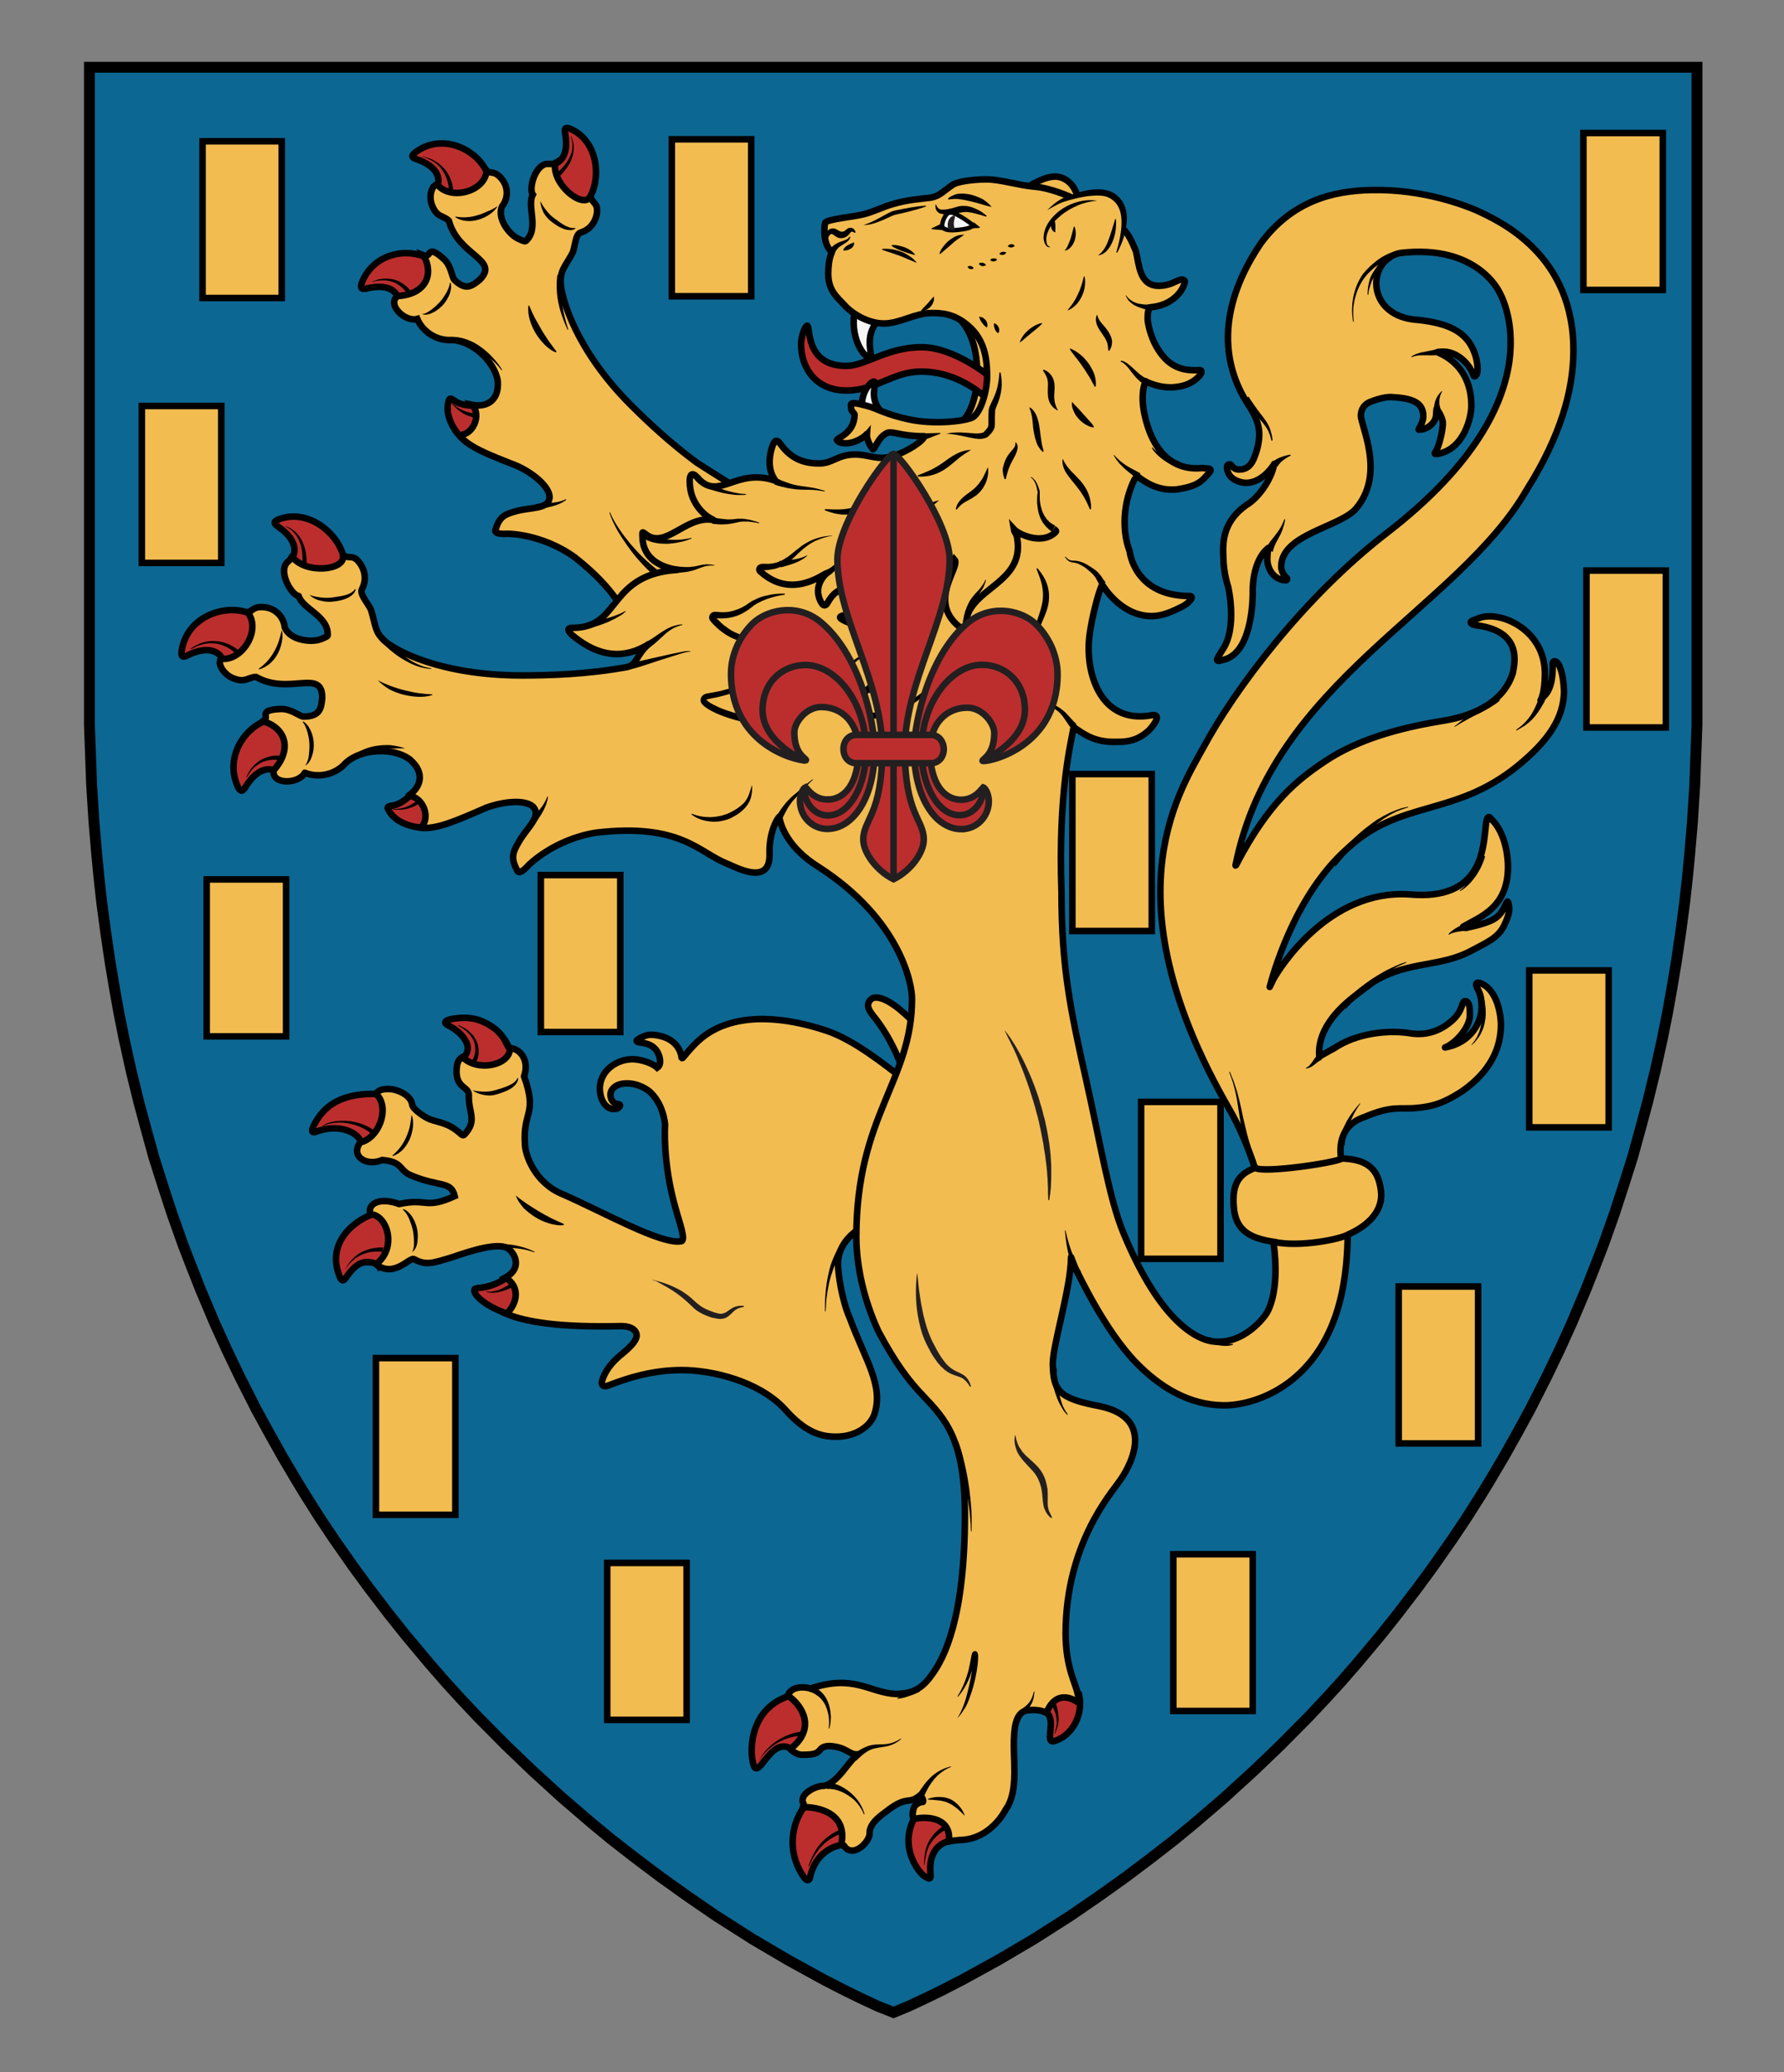 <?xml version="1.0" encoding="UTF-8" standalone="no"?>
<svg
   xmlns:dc="http://purl.org/dc/elements/1.1/"
   xmlns:cc="http://creativecommons.org/ns#"
   xmlns:rdf="http://www.w3.org/1999/02/22-rdf-syntax-ns#"
   xmlns:svg="http://www.w3.org/2000/svg"
   xmlns="http://www.w3.org/2000/svg"
   version="1.1"
   id="Layer_1"
   x="0px"
   y="0px"
   width="820px"
   height="952px"
   viewBox="0 0 820 952"
   enable-background="new 0 0 820 952"
   xml:space="preserve"><rect x="0" y="0" width="820" height="952" fill="#808080" stroke="none"/><defs
     id="defs17" /><g
     id="g1886"><g
       id="Layer_4"><g
         id="g4"><polygon
           style="fill:#0d6793;stroke:#000000;stroke-width:5;stroke-miterlimit:10"
           points="529.4,853.3 540.2,844.9 549.4,837.3 562.8,825.8 576.4,813.4 588.5,801.8 601.4,788.8 609.3,780.4 616.5,772.5 623.9,764 634.7,751.1 642.5,741.3 651.6,729.4 659,719.3 667.6,707 673.9,697.6 680.5,687.2 684.3,681 691.4,669 697.4,658.3 703.4,647.3 711,632.3 716.8,620.2 722.4,607.9 728.9,592.5 733.2,581.6 736.8,572.3 742,557.7 746.4,544.2 750.4,531.6 753.9,518.9 757.3,506.3 760.9,491.6 764.1,477.1 766.4,465.6 768.5,453.9 770.5,441.9 772.5,428.4 774.3,414.9 775.6,403.3 776.7,391.8 777.9,377.7 779,360.4 779.4,349.2 780,332.9 780,30.9 41.1,30.9 41.1,332.9 41.7,349.2 42.1,360.4 43.2,377.7 44.4,391.8 45.5,403.3 46.8,414.9 48.6,428.4 50.6,441.9 52.6,453.9 54.7,465.6 57,477.1 60.2,491.6 63.8,506.3 67.2,518.9 70.7,531.6 74.7,544.2 79.1,557.7 84.3,572.3 87.9,581.6 92.2,592.5 98.7,607.9 104.3,620.2 110.1,632.3 117.7,647.3 123.7,658.3 129.7,669 136.8,681 140.6,687.2 147.2,697.6 153.5,707 162.1,719.3 169.5,729.4 178.6,741.3 186.4,751.1 197.2,764 204.6,772.5 211.8,780.4 219.7,788.8 232.6,801.8 244.7,813.4 258.3,825.8 271.7,837.3 280.9,844.9 291.7,853.3 303.8,862.4 315.7,870.9 329.1,880.1 345.9,890.8 362.2,900.4 378.4,909.3 387.9,914.2 395.7,918 403.4,921.6 410.7,924.5 417.7,921.6 425.4,918 433.2,914.2 442.7,909.3 458.9,900.4 475.2,890.8 492,880.1 505.4,870.9 517.3,862.4 "
           id="polygon2" /></g></g><g
       id="Layer_2"><g
         id="g29"><polygon
           style="fill:#f2bc51;stroke:#000000;stroke-width:3;stroke-miterlimit:10"
           points="93.1,136.9 129.5,136.9 129.5,64.9 93.1,64.9 "
           id="polygon7" /><rect
           x="308.8"
           y="64"
           style="fill:#f2bc51;stroke:#000000;stroke-width:3;stroke-miterlimit:10"
           width="36.5"
           height="72.1"
           id="rect9" /><rect
           x="95"
           y="404"
           style="fill:#f2bc51;stroke:#000000;stroke-width:3;stroke-miterlimit:10"
           width="36.5"
           height="72.1"
           id="rect11" /><rect
           x="65.2"
           y="186.5"
           style="fill:#f2bc51;stroke:#000000;stroke-width:3;stroke-miterlimit:10"
           width="36.5"
           height="72.1"
           id="rect13" /><polygon
           style="fill:#f2bc51;stroke:#000000;stroke-width:3;stroke-miterlimit:10"
           points="575.8,714 539.3,714 539.3,786 575.8,786 "
           id="polygon15" /><rect
           x="248.6"
           y="402"
           style="fill:#f2bc51;stroke:#000000;stroke-width:3;stroke-miterlimit:10"
           width="36.5"
           height="72.1"
           id="rect17" /><rect
           x="727.8"
           y="61.1"
           style="fill:#f2bc51;stroke:#000000;stroke-width:3;stroke-miterlimit:10"
           width="36.5"
           height="72.1"
           id="rect19" /><rect
           x="642.9"
           y="591"
           style="fill:#f2bc51;stroke:#000000;stroke-width:3;stroke-miterlimit:10"
           width="36.5"
           height="72.1"
           id="rect21" /><rect
           x="492.9"
           y="355.6"
           style="fill:#f2bc51;stroke:#000000;stroke-width:3;stroke-miterlimit:10"
           width="36.5"
           height="72.1"
           id="rect23" /><rect
           x="524.5"
           y="506.2"
           style="fill:#f2bc51;stroke:#000000;stroke-width:3;stroke-miterlimit:10"
           width="36.5"
           height="72.1"
           id="rect25" /><polygon
           style="fill:#f2bc51;stroke:#000000;stroke-width:3;stroke-miterlimit:10"
           points="209.3,623.9 172.8,623.9 172.8,695.9 209.3,695.9 "
           id="polygon27" /></g><rect
         x="729.2"
         y="262.1"
         style="fill:#f2bc51;stroke:#000000;stroke-width:3;stroke-miterlimit:10"
         width="36.5"
         height="72.1"
         id="rect31" /><rect
         x="702.9"
         y="445.8"
         style="fill:#f2bc51;stroke:#000000;stroke-width:3;stroke-miterlimit:10"
         width="36.5"
         height="72.1"
         id="rect33" /><rect
         x="279.1"
         y="718"
         style="fill:#f2bc51;stroke:#000000;stroke-width:3;stroke-miterlimit:10"
         width="36.5"
         height="72.1"
         id="rect35" /></g><g
       id="Layer_3"><path
         style="clip-rule:evenodd;fill:#f6f6f6;fill-rule:evenodd;stroke:#000000;stroke-width:3;stroke-miterlimit:10"
         d="m 392.7,143.6 c -2,13.6 5.8,21.6 7.2,20.8 1.7,-0.8 -3.4,-10.3 4.2,-17.5"
         id="path38" /><path
         style="clip-rule:evenodd;fill:#f2bc51;fill-rule:evenodd;stroke:#000000;stroke-width:3;stroke-linejoin:round;stroke-miterlimit:10"
         d="M 458.4,200 475.3,171.7 453,139 l -11.5,8 c 7.2,7.9 7.7,19.3 7.7,26.1 0,6.8 -2.8,17.4 -7,20.2 z"
         id="path40" /><path
         style="clip-rule:evenodd;fill:#bc2e2e;fill-rule:evenodd;stroke:#000000;stroke-width:3;stroke-miterlimit:10"
         d="m 455.2,173.2 c 0,0 -16.4,-13.7 -31.6,-13.7 -15.9,0 -25.8,8.6 -34.6,8.6 -19.3,0 -16.3,-18.5 -18,-18.5 -1.2,0.4 -2.8,5.4 -2.8,8.5 0,11.2 7,21.3 20.8,21.3 14,0 21.2,-8.7 34.5,-8.7 17.9,0 30,12.4 30,12.4"
         id="path42" /><path
         style="clip-rule:evenodd;fill:#f6f6f6;fill-rule:evenodd;stroke:#000000;stroke-width:3;stroke-miterlimit:10"
         d="m 396.1,187 c -0.2,-7.8 4.8,-12.2 5.8,-11.7 1.3,0.6 -2.8,7.6 3.1,13.7"
         id="path44" /><path
         style="clip-rule:evenodd;fill:#f2bc51;fill-rule:evenodd;stroke:#000000;stroke-width:3;stroke-miterlimit:10"
         d="m 471.7,86.3 c 4.6,-2.8 11.2,-6.5 16.2,-4.7 4.3,1.6 6.5,5.2 7.6,9.3"
         id="path46" /><g
         id="g80"><path
           style="fill:#bc2e2e;stroke:#000000;stroke-width:3;stroke-miterlimit:10"
           d="m 166.1,526.1 c 0,0.9 0,2.7 0,3.7 3.1,2.9 25.7,-18.3 13.4,-26 -4.7,-1.2 -4,-0.9 -5.7,-1.2 -19.2,-0.8 -26,7.5 -29.4,14.1 -1.1,2.3 -1.5,3.7 0.4,3.4 11,-4.5 21.4,0.4 21.3,6 z"
           id="path48" /><path
           style="fill:#bc2e2e;stroke:#000000;stroke-width:3;stroke-miterlimit:10"
           d="m 193.1,361.7 c -0.2,1.7 -2.9,2.2 -3.8,2.9 -5.8,6.1 -9.7,5.4 -10.5,5.8 -0.9,0.5 -0.6,1 -0.3,1.5 2.5,5.2 9.2,8 16,8.4 4,0.2 9,-4 9,-4 0,0 3.5,-22.8 -10.4,-14.6 z"
           id="path50" /><path
           style="fill:#bc2e2e;stroke:#000000;stroke-width:3;stroke-miterlimit:10"
           d="m 173.1,557.2 c -10.1,2.8 -23.2,13.6 -17.1,28.9 0.4,1.1 1.3,3.5 3,0.9 4.7,-6.9 7.7,-7.1 9.6,-7.2 4.6,0 5.6,1.9 5.6,1.9 0,0 5,-5.2 5.7,-10.2 1,-6.9 -3.3,-13.4 -6.8,-14.3 z"
           id="path52" /><path
           style="fill:#bc2e2e;stroke:#000000;stroke-width:3;stroke-miterlimit:10"
           d="m 234.6,482.1 c -2,-1.6 -1.8,-5.2 -7.1,-9.5 -6.5,-4.8 -12.1,-5.8 -19.8,-4.5 -3.5,0.7 -3.6,1.8 -2.2,2.7 4.1,1.8 9.3,6.2 9.5,10.5 0,3 -1.9,4.5 -3.2,6.1 6.7,12.6 27.9,3.7 22.8,-5.3 z"
           id="path54" /><path
           style="fill:#bc2e2e;stroke:#000000;stroke-width:3;stroke-miterlimit:10"
           d="m 233.7,586.4 c -10,7.1 -15.7,4.1 -15.7,6.4 0.1,3.2 7.6,8.4 15.9,10.9 10.6,-5.3 14.9,-22.6 -0.2,-17.3 z"
           id="path56" /><path
           style="fill:#bc2e2e;stroke:#000000;stroke-width:3;stroke-miterlimit:10"
           d="m 127,329.9 c -12.5,1.1 -24.5,16.5 -17.7,31.5 0.5,1.1 1.7,3.2 3.3,0.5 7.5,-12.3 14.2,-7.6 14.2,-7.6 0,0 4.9,0.2 6.6,0.9 16,-14.7 -3.1,-23.4 -6.4,-25.3 z"
           id="path58" /><path
           style="fill:#bc2e2e;stroke:#000000;stroke-width:3;stroke-miterlimit:10"
           d="m 371.1,828.2 c -7.9,8.9 -9.6,23.4 -1.2,34.7 1.3,1.4 2.2,0.8 2.4,-0.4 2.8,-12.8 13.2,-15.6 17.8,-15.1 2,-8.7 -5.7,-25.4 -19,-19.2 z"
           id="path60" /><path
           style="fill:#bc2e2e;stroke:#000000;stroke-width:3;stroke-miterlimit:10"
           d="m 496,778.6 c -5.2,-10.8 -22.3,-8.5 -17.1,6.9 5.9,2 3.7,8.5 3.7,12.1 0,1.4 0.2,2.7 1.8,2.3 8.7,-2.5 13.6,-12.4 11.6,-21.3 z"
           id="path62" /><path
           style="fill:#bc2e2e;stroke:#000000;stroke-width:3;stroke-miterlimit:10"
           d="m 363.3,778.9 c -22.6,6.8 -18.1,33.8 -15.9,33.4 3.1,0.8 8.2,-14.7 16.9,-8.5 14.6,-3.7 6.9,-26.8 -1,-24.9 z"
           id="path64" /><path
           style="fill:#bc2e2e;stroke:#000000;stroke-width:3;stroke-miterlimit:10"
           d="m 420.5,834.6 c 0.1,0.7 -2.6,3.4 -2.9,10.3 -0.4,8.7 5.5,16.1 7.5,17.1 1.3,0.7 3,2.3 2.6,-1.4 -0.5,-5.8 0.6,-13.9 10.9,-15.4 1.4,-13 -15.2,-16.3 -18.1,-10.6 z"
           id="path66" /><path
           style="fill:#bc2e2e;stroke:#000000;stroke-width:3;stroke-miterlimit:10"
           d="m 115.3,282 c -11.1,-5 -29.5,0.8 -31.8,17.1 -0.2,1.2 -0.4,3.5 2.4,2.1 12.9,-6.4 16.2,1.3 16.2,1.3 0,0 4,2.8 5,4.3 19.7,-16.6 9.9,-21.5 8.2,-24.8 z"
           id="path68" /><path
           style="fill:#bc2e2e;stroke:#000000;stroke-width:3;stroke-miterlimit:10"
           d="M 158.2,257.5 C 157,246.7 142.6,233 128.1,238.6 c -1.1,0.4 -3.2,1.3 -0.6,3.1 11.8,8 6.8,14.6 6.8,14.6 0,0 -0.5,4.8 -1.2,6.4 19.8,8.9 23.1,-2.1 25.1,-5.2 z"
           id="path70" /><path
           style="fill:#bc2e2e;stroke:#000000;stroke-width:3;stroke-miterlimit:10"
           d="m 223.1,186.9 c -1.3,1 -3.5,-0.5 -4.5,-0.6 -8.1,0.3 -10.2,-2.9 -11.1,-3.1 -1,-0.2 -1,0.3 -1.2,0.8 -1.8,5.2 0.8,11.6 5.2,16.5 2.6,2.9 8.8,3.4 8.8,3.4 0,0 17.8,-13.1 2.8,-17 z"
           id="path72" /><path
           style="fill:#bc2e2e;stroke:#000000;stroke-width:3;stroke-miterlimit:10"
           d="m 199.6,120.6 c -9.3,-7.7 -27.8,-5.4 -33.3,9.4 -0.4,1.1 -1,3.3 1.9,2.6 13.4,-3.3 14.8,4.4 14.8,4.4 0,0 3.2,3.5 3.8,5.1 20.9,0.8 13.8,-18 12.8,-21.5 z"
           id="path74" /><path
           style="fill:#bc2e2e;stroke:#000000;stroke-width:3;stroke-miterlimit:10"
           d="M 224.1,79.9 C 220,69 203.5,60.5 190.9,70 c -0.9,0.7 -2.6,2.1 0.2,3 13.1,4.4 10.1,11.8 10.1,11.8 0,0 0.8,4.7 0.5,6.3 24.7,2.3 21.3,-7.7 22.4,-11.2 z"
           id="path76" /><path
           style="fill:#bc2e2e;stroke:#000000;stroke-width:3;stroke-miterlimit:10"
           d="m 269.9,92.4 c 6.5,-8.1 6,-27.2 -7.7,-33.2 -1,-0.4 -3.1,-1.2 -2.5,1.7 2.6,13.4 -5.3,14.5 -5.3,14.5 0,0 -3.6,3 -5.1,3.5 7.4,19.5 17.1,14.3 20.6,13.5 z"
           id="path78" /></g><path
         style="fill:#f2bc51;stroke:#000000;stroke-width:3;stroke-miterlimit:10"
         d="m 393.7,565.4 c 0,0 -8.8,5.6 -8.5,15.4 0,4.1 1.7,16.5 5.5,25 7,19 15.6,30.7 11.2,43.9 -1.6,4.9 -7.8,10.3 -17.6,10.3 -6.7,0 -14,-1.7 -23.8,-12.9 -11.9,-12.6 -33.1,-17.7 -47.2,-17.7 -13.3,0 -24.7,3.6 -33.2,6.9 -3.7,1.5 -3.5,-0.9 -3.5,-1.3 0.1,-0.4 1,-5.6 7.3,-11.3 1.4,-1.4 8.1,-6.1 8.7,-9.7 0.3,-2.8 -2.3,-4.7 -6.8,-4.8 -28.7,0.7 -44.1,-1.9 -53,-5.6 5.5,-5.4 6,-12.8 -0.5,-16.7 8.4,-4.6 3.9,-11.9 0.8,-13.6 -4.5,-2.4 -16.2,1.1 -24.7,4.1 -9.9,3 -12.5,4 -18,1.1 -2,-1.4 -9.1,8.9 -17.6,2.3 9.9,-7.4 5.3,-22.6 -2.5,-23 -1.6,-4.2 3.3,-8.2 13.2,-4.7 13.2,-2.8 11.7,2.6 25.5,-3.6 -1.7,-7.2 -7.1,-4 -20.2,-9.6 -5.5,-2.3 -3.5,-6.2 -13.1,-7 -7.3,3.1 -14.8,-1.7 -10.1,-8.1 8.3,-1.8 13.4,-14.8 8.1,-21.4 -1.6,-2 1.7,-3.6 6.5,-3 1.9,0.2 8.7,2.3 9.3,7.2 0.3,2 5.6,5.6 8.1,6.6 4.3,1.6 8.5,1.5 14.3,6.8 0.3,0.3 0.9,0.8 1.5,0.3 6.2,-6.6 1.9,-9.9 2.1,-18 0.2,-4.5 -6.3,-3 -5.6,-12.4 0.1,-1.5 0.4,-4.2 2.7,-5.3 6.8,7 21.9,3.8 21.8,-4 3,-0.4 9.4,3.9 6.5,12.9 6.3,17.8 -0.7,15.6 0.4,31.3 0.1,4.7 4.5,17.6 17.3,22.8 19,8.3 45.5,23.4 54.6,21.6 2.2,-0.6 -1.2,-9.5 -2.5,-14.5 -6.3,-21.5 -5,-39 -5,-39 0,0 -0.6,-9.7 -7.4,-15.5 -4.1,-3 -7.9,-3.5 -10.2,-3.5 -4.8,0 -7.5,2.5 -7.5,5.2 0,2 1.1,4.3 3.7,4.3 1.1,0.3 0.7,1 0.2,1.5 -0.7,0.8 -1.6,0.8 -3,0.7 -2.1,0 -5.8,-2.9 -5.8,-9.7 0.4,-8.4 8.2,-13.1 15,-13.1 3.5,0 9,1.6 11.4,3.9 2.1,-1.4 1.4,-5.2 -0.2,-7.7 -1.6,-2.4 -3.9,-3.5 -8.4,-4 -0.8,-0.2 -1.4,-0.7 -0.2,-1.4 3,-1.8 5,-2.2 7,-2 12,1.1 12.9,9.6 13,10.5 0.2,0.4 0.4,0.2 0.6,0 2.7,-3.2 6.1,-7.4 10.5,-10.5 15.5,-10.8 37.5,-7.9 55.5,-1.9 12.8,4.3 26.6,15.5 36,22.7"
         id="path82" /><path
         style="fill:#f2bc51;stroke:#000000;stroke-width:3;stroke-miterlimit:10"
         d="m 421,470.8 c 0,0 -8.3,-9.3 -15.2,-11.9 -2.9,-1 -4.6,-0.8 -5.7,0.4 -2.5,2.6 -0.1,5.5 1.1,7.1 9.7,11.8 13.8,25.4 13.8,25.4"
         id="path84" /><path
         style="fill:#f2bc51;stroke:#000000;stroke-width:3;stroke-miterlimit:10"
         d="m 291.1,291.6 c -2.8,-9.4 -8.3,-20.9 -26.8,-35.5 -15.5,-11.2 -31.4,-10.9 -31.4,-10.9 0,0 -5.9,0.5 -5.2,-1.7 1.7,-5.6 3.6,-7.1 9.3,-8.6 6.7,-2 15.4,-0.7 15.6,-6.6 -0.1,-4.6 -7.2,-10.8 -15,-14.3 -13.5,-5.3 -22,-8.5 -26.6,-14.1 6.2,0.1 10.4,-8.7 6.2,-13.9 5.5,1.1 12.3,-1.1 11.6,-10.9 -1.4,-9.2 -12.1,-18.8 -21.3,-18.9 -6.9,0.4 -13.3,-3.9 -15.7,-9.7 -5.5,1.7 -14.3,-6.7 -9,-10.5 13.2,-0.8 16.7,-10.2 11.9,-18.7 3.9,1.5 1.1,-5.8 9.5,1.9 3.4,3.3 3.4,8.1 4.7,9.4 5.2,5 7.9,2.9 11.5,0 9.6,-9.4 -9.7,-11 -14.1,-27.2 -2.6,-2.6 -5.6,-1.2 -7.9,-7.6 -0.7,-2 -0.9,-5.6 0.9,-8.1 1.4,-1.3 1.1,-0.4 1.6,-1.1 5.7,7.7 22,3.7 22.8,-6.2 1.9,1.5 3.1,0.1 5.7,2.5 4.2,3.8 4.7,9.7 1.3,14 -2,5 2.2,11.3 6.3,14.1 1.4,0.9 4.2,2.1 4.6,1.8 6.5,-5.7 0.4,-16.1 3.3,-21.4 -2.1,-2.7 1.3,-14.8 7.4,-14.1 1.2,0.1 2.2,0 2.9,-0.4 -1.6,9.7 12.5,21.1 16.1,15.6 0,0 0.5,0.9 0.9,1.5 1,1.6 2.8,2.1 2.1,6.4 -1.1,5.3 -4.7,7.7 -7.6,8.5 -2.3,0.8 -2.5,7.4 -3.6,9.4 -3.5,6.4 -5.4,7.6 -5.4,13.3 0.2,7.4 7.2,31.3 31.9,56.1 7.9,7.9 18.1,17.5 30.5,26.7 1.8,1.3 26.9,16.9 28.8,18.2"
         id="path86" /><path
         style="fill:#f2bc51;stroke:#000000;stroke-width:3;stroke-linejoin:round;stroke-miterlimit:10"
         d="m 492.3,90.6 c 0,0 -9.1,-4.2 -16.5,-4.8 -7.4,-0.6 -16.1,-3.4 -22.3,-3.4 -6.2,0 -13.5,1 -15.6,2.5 -4.3,2.9 -5.9,5.1 -10,5.9 -4.7,0.6 -10.7,0.9 -17.7,3 -4.3,1.2 -8.6,3.5 -13.5,4.7 -4.3,1.1 -16.5,2.2 -17.4,3.8 -0.4,1 -1.4,9.9 3.1,13.5 0,0.4 -1.7,2.5 -1.7,10 0,7.5 3.9,10.6 7.3,14.2 3.4,3.9 10.8,8.6 18.3,8.6 7.5,0 14.2,-4.8 21.9,-4.8 3.9,0 10.8,-0.1 18,6.9 7.2,7 7.5,16.4 7.5,22.4 0,6 -2.6,16.2 -6.7,18.7 -4.7,2 -18.3,3.2 -29.1,0.9 -10.8,-2.3 -14.7,-5 -19.2,-6.2 -4.5,-1.2 -7.6,-1.9 -7.6,-0.5 0,3.4 1,2.9 1.7,4.4 0,9 -8.7,10.9 -8.1,11.8 0.8,1.4 4.2,2.1 8.1,0.7 3.9,-1.4 5.6,-3.5 5.6,-3.5 0,0 -0.2,3.2 2.8,7 1.1,0 2.3,-5.7 6.8,-7.6 3,-0.7 6.1,1.6 16.8,1.6 0,1.9 -7.7,7.2 -14.7,9.2 -7,2 -10.4,-0.8 -17.1,-0.8 -8,0 -10.2,4.1 -16.4,4.1 -6.2,0 -12.5,-1.5 -17.7,-8.7 -2.1,-3 -2.9,-1.6 -3.9,0.8 -3.4,10.4 1.2,15.4 1.5,15.9 0,0 0,0 0,0 -18,-6.4 -25.9,9.3 -35.5,-1 -1.5,-1.9 -3.4,-3.3 -3.9,-0.2 -0.1,0.8 -0.2,2.3 0.2,4.9 1,6.5 5.7,12 10.4,14.1 -0.1,0 -0.2,0.1 -0.3,0.1 -12.4,-1.8 -21.5,13.6 -30.5,6.7 -2,-1.6 -1.6,-1 -1.6,1.1 0.2,14 16.2,15 16.1,15.2 -15.3,0.9 -22.2,7.2 -27.3,13.5 -0.5,0.7 -1.8,2.1 -1.8,2.2 -4.6,5.8 -8.6,10.8 -18.6,10.9 -2.7,-0.1 -3.3,0.7 -1.1,3 15.8,13.6 28.2,9 35.3,4.7 -5.5,4.9 -4.9,8.9 -9.4,10.3 -18.5,3.4 -35.8,3.9 -49,3.9 -36.4,-0.1 -57.4,-11 -63.1,-16.2 -4.2,-4.2 -3.6,-6.4 -5.8,-13.7 -0.7,-2.3 -5.4,-7.3 -4.3,-9.6 1.5,-2.7 2.4,-7.1 -0.7,-11.8 -2.6,-3.8 -4.3,-2.8 -6.2,-3.2 -0.8,-0.2 -1.8,-0.5 -1.8,-0.5 1.4,6.7 -17.4,8.7 -23.4,0.3 -0.3,0.8 -0.9,1.6 -1.8,2.4 -5,3.9 1.4,15.4 4.9,15.8 1.7,6 13.9,9.2 13.3,18.2 -0.1,0.5 -3,1.7 -4.7,2.1 -5.1,0.9 -12.8,-0.6 -15,-5.8 -0.6,-5.7 -5.3,-9.7 -11.2,-9.4 -3.6,0.1 -3.6,2 -6,2.3 6.7,7.9 -2.4,22.9 -12.3,21.4 0.1,0.8 -0.2,0 -0.4,2 0.5,3.1 3.3,5.6 5.3,6.6 6.4,3 7.6,-0.2 11.4,-0.2 15.2,8.7 30.6,-4.3 30.4,9.8 -0.5,4.7 -1,8.3 -8.5,8.4 -1.9,0 -5.4,-3.5 -10.4,-3.5 -11.8,0.5 -4.4,3.9 -8.4,5.6 9.9,2.8 14.1,12.3 5,22.6 -1.1,6.7 11.5,6.4 14.3,1.1 6,2.5 14,1 18.7,-4.4 6.9,-6.6 21.9,-7.5 29.6,-1.7 7.7,6.7 4.3,13.3 -0.6,16.6 6.9,0.7 10.3,10.3 5.6,14.8 7.5,0.7 16.2,-3.2 30,-9.2 8.4,-3.1 18.1,-3.8 21.6,-0.5 4.2,4.5 -3.1,9.9 -6.6,16.3 -3.2,5.3 -3.4,7.8 -0.6,13.2 1.1,2.1 5.1,-2.6 5.1,-2.6 0,0 11.6,-11.9 31.2,-15 38.5,-4.5 47.2,9.1 59.7,14.1 4,1.5 20.8,11.3 19.9,-5.1 -0.1,-8.9 3.2,-15.1 4.5,-16.3 0.6,4.6 4.4,14.6 18.1,23.1 37.4,24.1 42.9,53.5 42.9,60.5 0,38 -25.6,53.4 -25.6,109.6 0.1,13.8 3.6,29 10.1,43.1 8,15 13.9,22.7 20.5,29.6 10.2,10.8 19.3,19.9 19.3,54.8 0,47.2 -9.4,65.9 -15.5,73.9 -5.3,7.5 -10.7,8.2 -16.2,8.4 -12.1,-0.5 -19.2,-9.3 -39.2,-2.5 -3.5,-1 -8.9,-1 -10.5,3.2 7,4.8 13.1,15.4 1.1,24.6 3,2.7 4.7,2.7 6.7,2.6 9.2,0 5,-3.7 11.2,-4 8.3,0.4 9.1,4.3 13.3,3.8 -1.4,0.9 -3.3,3.1 -6.9,7.7 -3.4,4.2 -6.7,6.7 -9,6.8 -4.5,0.2 -8.6,3.4 -9.2,5 -1.4,3.5 1,2 -0.3,4.8 6.7,-0.2 21,2.5 17.6,17.5 2,-0.3 1,0.6 2.7,1.7 4.3,3.1 10.6,-3.9 10.4,-7.2 -0.2,-4.9 6.3,-8.9 7.1,-9.6 10.8,-8.6 10.5,-2.9 16.4,-8.1 -0.1,0.6 1.6,2.3 1,3.3 -1.6,0 -3.9,1.3 -4.3,3.1 -0.6,2.4 -0.6,4.1 0.3,4.7 6.8,-1.5 17.3,-0.1 15.9,10.4 1.1,-0.3 3.4,-0.6 4.8,-0.7 14.6,-0.1 21.3,-13.9 21.3,-13.9 5.4,-7.3 3.9,-19.3 3.8,-29.3 0,-7.7 0.6,-14.8 5.4,-16.2 3,-0.7 7.3,-0.4 9.6,1 3.2,-8.2 9.2,-8.9 15.4,-4.2 -0.1,-1.8 -0.9,-3.7 -1.1,-4.7 -0.9,-4.9 -5.5,-11.9 -5.5,-27.8 0.1,-41.1 21.2,-64.4 24.4,-69.3 4.5,-5.8 18.3,-29.3 -8.7,-34.9 -19,-3.6 -21.3,-7.1 -21.6,-19.3 0,-9.2 8.3,-34.8 8.4,-49.2 1,2.7 1.9,5.1 2.7,6.6 1.1,1.8 12.6,26.8 27.2,41.9 11.1,11.4 24.4,19.4 40.1,19.6 9.1,0.1 21.4,-3.5 31.6,-11.7 23.8,-19.2 25.3,-51.1 25.6,-67.4 0,-9.2 -2.4,-30.8 -3.1,-34.3 -0.3,-2.8 -2.1,-14.8 10.9,-19.1 12.6,-5.4 16.7,-3.4 23.5,-4.1 7.5,-0.6 12.8,-2.2 21.1,-7.6 13.6,-9.4 18,-20.4 18,-30.8 0,-3.5 -1.4,-16.5 -10,-19.1 -1.2,-0.3 -1.8,0.4 -1.1,2 0.7,1.6 2.2,3.1 2.2,9.3 0,6.3 -4.5,16.2 -16.8,18.4 4.7,-1.8 11.4,-9.1 11.4,-14.8 0,-2.5 0.1,-6.5 -2.2,-6.5 -1.7,0 -0.7,4.2 -5.8,8.8 -5.4,4.9 -11.8,7 -18.6,6.1 -10.9,-1.9 -25.7,-0.1 -35.8,6.8 -2.7,1.4 -6.4,3.6 -6.8,3.8 -0.9,-10 5.6,-19.4 15.5,-27.2 1.6,-1.3 8.5,-6.6 10.2,-7.6 15.5,-9.2 30.1,-6.2 44.3,-13.9 7.1,-3.9 12.5,-5.7 15.4,-12.5 1.5,-3.3 2.2,-5.9 1.8,-8 -0.5,-3.2 -0.8,-2.2 -1.9,0 -2.5,5.4 -5,7.3 -17.9,10.1 -0.7,0.1 -1.3,-0.6 -1.3,-0.6 7.9,-4.6 21.3,-8.8 20.6,-29 -0.8,-15.1 -7.7,-20.4 -7.7,-20.4 0,0 -1.9,-3.7 -2.5,3.4 -1.2,9.5 -1.3,34.2 -34.9,31.2 -37.4,-2.6 -60.2,34.4 -62.7,39 0,0 -1.7,3.5 -1.7,3.5 1.1,-4 10.8,-41.3 35.3,-63.2 24.5,-23.1 49.3,-14.6 78.5,-38.2 15.1,-12.3 21.2,-22.5 21.5,-34.2 -0.3,-9.1 -2.4,-13.3 -3.6,-13.8 -0.5,-0.3 -1.6,-0.6 -1.6,0.9 0,3.2 0.1,11.1 -3.9,14.8 0,0 -1.6,2 -1.7,2 1.9,-3.4 2,-10.4 2,-12.3 0,-20.4 -21,-29.2 -30.4,-25.4 -2.6,1.1 -4.1,1.2 -3.6,2.2 0.6,0.9 2,1 2.8,1.1 21.8,2.9 16.9,18.6 16.5,21.7 -3.7,12.3 -16.1,19.8 -33.2,22.3 -26,4.3 -41.8,10.9 -53.1,18.4 -12.4,8.3 -25.8,18.5 -41,47.8 -0.1,0.2 -0.2,0.2 -0.2,0 C 584.8,313 670,280.1 701.8,224.9 717.5,200 723,179.2 723.2,162.1 723.9,117 689.3,101.5 678.1,96.4 c -3.9,-1.6 -23.3,-9.6 -47.5,-9.1 -18.3,0.3 -36.8,5.2 -51.1,24.5 -23.3,34.5 -14.8,59.9 -6.2,73.4 2.7,4.2 5.5,8.6 5.5,14.5 0,2.9 -0.7,6.6 -2.4,10.8 -1.8,4.4 -4.5,5.2 -6.8,5.2 -3.4,0 -3.3,-2.7 -4.5,-2.4 -0.6,0.1 -1.3,0.4 -1.1,1.8 0.5,5.1 5.7,6.5 8.2,6.7 7.1,0.4 12.4,-6.7 13.5,-8.7 -1.3,7.2 -7.2,15.6 -12.8,18.9 -9.9,7 -11.1,15.5 -10.6,23.6 0,7.7 2.2,13.9 2.2,13.9 0,0 4.5,19 -2.7,29.2 -3.3,5.3 -3.6,5.7 1.9,4 12.6,-4.6 12.1,-30.6 12.1,-30.6 0,0 -0.6,-14.2 7.2,-20.4 0,0 -0.5,2.4 -0.5,5.1 0,4.4 2.8,9.5 8.4,9.8 0.7,0 1.1,-0.7 0.4,-1.2 -1.3,-1 -2.5,-3.6 -2.4,-5.1 0,-15 27.3,-18.1 34.5,-26.8 12.2,-14.7 4,-33.5 2.2,-41.6 -0.4,-1.9 0.3,-5.6 4,-7.2 2.7,-1.1 6.9,-2.4 9.8,-2.3 9.3,0.5 14.8,2.2 14.8,8.8 0,3.2 -2.5,6.1 -2.1,6.2 4.2,0 7.9,-3.3 8,-6.9 0,-1.1 0.2,-2.6 0.2,-2.6 1.5,1.6 2.9,4.9 2.9,6.4 0,3.5 -1.6,9.7 -2.7,12 -0.8,1.8 -2.2,2.7 0.9,2.1 11.7,-2.5 14.9,-16.9 14.9,-22 0,-19.9 -15.7,-24.4 -15.6,-24.6 7.4,-1.6 14,4.1 16.5,10.3 0.3,1.6 1.3,0.3 1.3,0.3 0,0 1.5,-1.2 0,-7.9 -3,-11.4 -11.4,-15.8 -26.4,-17.5 -25,-1.3 -23.9,-28.1 -8.3,-30.8 35.3,-4.1 45.3,17.9 45.3,17.9 0,0 29.5,47.9 -51.2,110.4 -38.7,29.7 -70.7,72.6 -85,99.3 -12.1,21.8 -42.8,70.4 12,165.5 9.3,15.8 16.9,40.2 20.4,61 3.5,25.1 -3.6,33.7 -3.6,33.7 0,0 -9.6,14.2 -24.6,12.2 -6.7,-1.1 -23.5,-8.2 -40.7,-49.7 -6.6,-15.9 -10.7,-41.7 -16.9,-69.2 -7.5,-33.3 -11.6,-52.9 -11.6,-87.4 -1.6,-46.5 4.4,-68.7 5.6,-75.9 5.9,4.3 10.8,7.1 19.9,6.8 5.5,0.1 10.1,-1 14.8,-5.4 3.2,-3.5 5.2,-7.2 1.6,-6.9 -22.1,4.3 -29.8,-15.7 -29.4,-31.9 0.2,-8.8 4.6,-25.3 6.2,-28 0.3,0.3 7.8,13.5 21.4,14.4 4.5,0.3 8.7,-1 14.5,-3.9 3,-1.2 6.8,-4.8 4.6,-5.3 -25.9,0.2 -27.9,-20.7 -27.9,-20.7 0,0 -5.7,-12.9 0.9,-29.8 0.8,-1.9 1.5,-3.9 2.8,-4.4 2.9,2.1 9,6.9 18.2,5.9 6.3,-1 10.1,-2.2 13.4,-6.2 4.4,-4.2 0.2,-3.1 -1.8,-3.6 -13.9,1.5 -21.6,-8.1 -25.1,-18.9 -4.7,-14.3 -1,-20.9 -1,-20.9 0,0 5.9,3.2 12.9,2.7 4.4,-0.4 8.4,-1.5 11.9,-5.3 0.7,-0.9 1.4,-2.6 0.1,-2.6 -10.9,0.9 -16.1,-4.1 -20,-10.8 -2.9,-5.2 -4,-11 -4,-12.7 0,-1.7 0,-3.5 0.9,-5.3 13.8,-1.1 16.8,-11.8 16.1,-12.3 -2.3,-1.9 -4.9,2.4 -11.9,2.4 -9.1,0 -9,-10.2 -10.5,-15.9 -1.5,-3.8 -3.8,-8.8 -6.1,-10.3"
         id="path88" /><g
         id="g96"><path
           style="clip-rule:evenodd;fill:#f2bc51;fill-rule:evenodd"
           d="m 481.4,96.6 c 0,0 4.4,-3.6 7.5,-4.8 1.6,-0.6 16,-6.5 22.9,-1.5 9.6,6.9 1.9,24.2 1.4,25.6"
           id="path90" /><g
           id="g94"><path
             d="m 481.4,96.5 c 1.8,-1.8 3.7,-3.5 5.9,-4.8 1.2,-0.7 2.3,-1.1 3.5,-1.6 1.2,-0.5 2.4,-0.9 3.6,-1.3 2.4,-0.8 5,-1.4 7.6,-1.7 2.6,-0.3 5.4,-0.2 8.1,0.7 2.7,1 5,3.1 6.3,5.6 1.3,2.6 1.7,5.3 1.5,8 -0.1,2.7 -0.7,5.2 -1.4,7.7 -0.8,2.4 -1.8,4.8 -3,7 l -0.4,-0.2 c 1.4,-4.8 2.5,-9.7 2.4,-14.5 -0.1,-2.4 -0.5,-4.7 -1.6,-6.6 -1,-1.9 -2.8,-3.4 -4.7,-4.2 -2,-0.8 -4.4,-0.9 -6.8,-0.7 -2.4,0.1 -4.8,0.6 -7.2,1.1 -1.2,0.3 -2.4,0.6 -3.6,0.9 -1.2,0.4 -2.4,0.7 -3.5,1.1 -2.4,1 -4.5,2.3 -6.7,3.5 z"
             id="path92" /></g></g><path
         style="fill:#f2bc51;stroke:#000000;stroke-width:3;stroke-miterlimit:10"
         d="m 585.5,570.5 c -12,-1.8 -17.6,-5.9 -18.4,-16 -1,-11.3 3,-15.5 9.9,-18 3.4,2.6 37,-2.3 39.8,-4.3 9,0.4 16.8,2.6 18,15.4 0.8,8.3 -5.3,15.2 -15.1,19.5 -3.5,2.2 -22.6,6 -34.2,3.4 z"
         id="path98" /><path
         style="clip-rule:evenodd;fill:#f6f6f6;fill-rule:evenodd;stroke:#000000;stroke-width:2;stroke-miterlimit:10"
         d="m 447.4,103.5 c -1.2,1.3 -3.9,1.8 -7.1,2.1 -3.3,0.4 -6.5,0.2 -7.1,-1.4 -0.7,-1.1 1.3,-6.6 3.5,-6.6 2.1,-0.2 7.7,3.6 10.7,5.9 z"
         id="path100" /><path
         style="clip-rule:evenodd;fill:#231f20;fill-rule:evenodd"
         d="m 439.2,105.8 c 0,0 -0.8,-1.1 -0.8,-3.1 0,-2 1.2,-3.6 0,-3.6 -1.1,0 -2.8,1.7 -2.8,4.1 0,2.4 0.7,2.3 0.7,2.3"
         id="path102" /><g
         id="g106"><path
           d="m 512,208.9 c 0,0 0.2,0.2 0.4,0.5 0.3,0.3 0.7,0.7 1.2,1.2 0.5,0.5 1.1,1 1.8,1.6 0.7,0.5 1.4,1.1 2.2,1.6 1.5,1 3.2,1.8 4.5,2.5 1.3,0.7 2.1,1.2 2.1,1.2 l -1.8,2.4 c 0,0 -0.6,-0.6 -1.7,-1.5 -1.1,-0.9 -2.6,-2 -4.1,-3.4 -0.7,-0.7 -1.4,-1.4 -2,-2 -0.6,-0.7 -1.1,-1.4 -1.5,-1.9 -0.4,-0.6 -0.7,-1.1 -0.9,-1.4 -0.2,-0.4 -0.3,-0.6 -0.3,-0.6 z"
           id="path104" /></g><g
         id="g110"><path
           d="m 541.2,214.7 c 0,0 -0.2,-0.1 -0.6,-0.2 -0.4,-0.2 -1,-0.4 -1.6,-0.7 -1.3,-0.6 -3,-1.6 -4.5,-2.7 -1.5,-1.1 -2.9,-2.4 -3.8,-3.5 -0.5,-0.5 -0.8,-1 -1,-1.4 -0.2,-0.3 -0.3,-0.5 -0.3,-0.5 l 0.3,-0.2 c 0,0 0.2,0.2 0.4,0.5 0.3,0.3 0.7,0.7 1.2,1.1 1,0.9 2.5,1.9 4.2,2.6 1.6,0.8 3.3,1.3 4.6,1.7 0.7,0.2 1.1,0.3 1.5,0.4 0.4,0.1 0.6,0.1 0.6,0.1 z"
           id="path108" /></g><g
         id="g114"><path
           d="m 515.3,165.7 c 0,0 0.2,0 0.6,0.1 0.2,0 0.5,0.2 0.8,0.3 0.3,0.1 0.6,0.3 0.9,0.5 0.3,0.2 0.7,0.4 1,0.7 0.3,0.3 0.7,0.5 1,0.8 0.7,0.6 1.4,1.2 2.1,1.9 0.7,0.6 1.4,1.3 2,1.8 0.7,0.5 1.3,1 1.8,1.3 0.3,0.2 0.5,0.3 0.7,0.4 0.2,0.1 0.4,0.2 0.6,0.2 0.3,0.1 0.5,0.1 0.5,0.1 l -0.9,2.8 c 0,0 -0.3,-0.1 -0.7,-0.3 -0.2,-0.1 -0.5,-0.3 -0.8,-0.4 -0.3,-0.2 -0.6,-0.4 -0.9,-0.7 -0.6,-0.5 -1.2,-1.1 -1.9,-1.8 -0.6,-0.7 -1.2,-1.5 -1.8,-2.2 -0.6,-0.8 -1.1,-1.5 -1.7,-2.2 -0.3,-0.3 -0.5,-0.7 -0.8,-0.9 -0.3,-0.3 -0.5,-0.5 -0.8,-0.8 -0.3,-0.2 -0.5,-0.4 -0.7,-0.6 -0.2,-0.1 -0.4,-0.3 -0.6,-0.3 -0.4,-0.1 -0.6,-0.2 -0.6,-0.2 z"
           id="path112" /></g><g
         id="g118"><path
           d="m 529.3,142.5 c 0,0 -0.2,0 -0.7,-0.1 -0.4,0 -1,-0.1 -1.6,-0.2 -0.7,-0.1 -1.4,-0.3 -2.2,-0.6 -0.4,-0.1 -0.8,-0.3 -1.2,-0.4 -0.4,-0.1 -0.8,-0.4 -1.2,-0.5 -0.4,-0.2 -0.8,-0.4 -1.2,-0.6 -0.4,-0.3 -0.7,-0.5 -1.1,-0.8 -0.3,-0.3 -0.6,-0.5 -0.9,-0.8 -0.3,-0.3 -0.5,-0.5 -0.7,-0.8 -0.2,-0.3 -0.4,-0.5 -0.5,-0.8 -0.1,-0.2 -0.2,-0.5 -0.3,-0.6 -0.2,-0.3 -0.3,-0.5 -0.3,-0.5 l 0.3,-0.1 c 0,0 0.1,0.2 0.3,0.5 0.1,0.1 0.2,0.3 0.4,0.5 0.2,0.2 0.4,0.4 0.6,0.6 0.2,0.2 0.5,0.4 0.8,0.6 0.3,0.2 0.6,0.4 0.9,0.6 0.3,0.2 0.7,0.3 1.1,0.5 0.4,0.1 0.8,0.3 1.1,0.4 0.4,0.1 0.8,0.2 1.2,0.2 0.4,0.1 0.8,0.1 1.1,0.2 0.7,0.1 1.5,0.1 2.1,0.1 0.6,0 1.1,0 1.4,-0.1 0.3,0 0.5,-0.1 0.5,-0.1 z"
           id="path116" /></g><g
         id="g122"><path
           d="m 491.7,160 c 0,0 0.3,0.1 0.9,0.4 0.3,0.1 0.6,0.3 1,0.5 0.4,0.2 0.8,0.4 1.2,0.7 0.4,0.3 0.9,0.6 1.4,1 0.5,0.4 0.9,0.8 1.4,1.2 0.5,0.4 0.9,0.9 1.4,1.5 0.5,0.5 0.9,1.1 1.3,1.6 0.8,1.1 1.5,2.4 2.1,3.6 0.3,0.6 0.5,1.2 0.7,1.8 0.2,0.6 0.3,1.2 0.4,1.7 0.2,1.1 0.2,2 0.2,2.6 0,0.6 -0.1,1 -0.1,1 h -0.5 c 0,0 -0.1,-0.3 -0.4,-0.8 -0.1,-0.3 -0.3,-0.6 -0.5,-0.9 -0.2,-0.4 -0.4,-0.8 -0.6,-1.2 -0.5,-0.9 -1,-1.8 -1.7,-2.8 -0.3,-0.5 -0.7,-1 -1,-1.6 -0.4,-0.5 -0.7,-1.1 -1.1,-1.6 -0.4,-0.5 -0.7,-1.1 -1.1,-1.6 -0.4,-0.5 -0.7,-1 -1.1,-1.5 -0.4,-0.5 -0.7,-1 -1.1,-1.4 -0.4,-0.4 -0.7,-0.9 -1,-1.3 -0.6,-0.8 -1.1,-1.5 -1.5,-2 -0.1,-0.5 -0.3,-0.8 -0.3,-0.9 z"
           id="path120" /></g><g
         id="g126"><path
           d="m 492.8,184.7 c 0,0 0.2,0.2 0.5,0.5 0.1,0.2 0.3,0.4 0.5,0.6 0.2,0.2 0.4,0.5 0.7,0.7 0.2,0.3 0.5,0.5 0.8,0.8 0.3,0.3 0.5,0.6 0.8,0.9 0.3,0.3 0.6,0.6 0.9,1 0.3,0.3 0.6,0.7 0.9,1 0.3,0.3 0.6,0.7 0.9,1 0.3,0.3 0.6,0.7 0.9,1 0.6,0.6 1.1,1.3 1.6,1.8 0.5,0.5 0.9,1 1.1,1.4 0.3,0.4 0.4,0.6 0.4,0.6 l -0.2,0.4 c 0,0 -1.1,-0.1 -2.5,-0.8 -1.4,-0.6 -3.1,-1.8 -4.5,-3.4 -0.7,-0.8 -1.3,-1.6 -1.7,-2.5 -0.2,-0.4 -0.4,-0.9 -0.6,-1.3 -0.2,-0.4 -0.3,-0.8 -0.4,-1.2 -0.1,-0.4 -0.2,-0.8 -0.2,-1.1 0,-0.3 0,-0.6 0,-0.8 -0.1,-0.3 0,-0.5 0.1,-0.6 z"
           id="path124" /></g><g
         id="g130"><path
           d="m 473.2,187.1 c 0,0 0.3,0.2 0.8,0.5 0.3,0.2 0.5,0.4 0.8,0.8 0.3,0.3 0.6,0.7 0.9,1.2 0.3,0.5 0.6,1 0.8,1.6 0.2,0.6 0.5,1.2 0.6,1.8 0.4,1.3 0.6,2.6 0.8,4 0.2,1.3 0.3,2.6 0.5,3.8 0.2,1.2 0.3,2.3 0.5,3.3 0.1,0.5 0.2,0.9 0.3,1.3 0.1,0.4 0.2,0.7 0.3,1 0.2,0.6 0.2,0.9 0.2,0.9 l -0.4,0.3 c 0,0 -0.3,-0.2 -0.7,-0.7 -0.2,-0.2 -0.5,-0.5 -0.7,-0.9 -0.3,-0.4 -0.6,-0.8 -0.8,-1.2 -0.3,-0.5 -0.5,-1 -0.7,-1.6 -0.2,-0.6 -0.4,-1.2 -0.6,-1.8 -0.3,-1.3 -0.6,-2.7 -0.8,-4 -0.1,-0.7 -0.2,-1.3 -0.2,-2 -0.1,-0.6 -0.1,-1.3 -0.2,-1.9 -0.1,-0.6 -0.1,-1.2 -0.2,-1.7 -0.1,-0.5 -0.2,-1.1 -0.3,-1.5 -0.1,-0.4 -0.2,-0.9 -0.3,-1.2 -0.1,-0.4 -0.2,-0.7 -0.4,-1 -0.2,-0.6 -0.3,-0.9 -0.2,-1 z"
           id="path128" /></g><g
         id="g134"><path
           d="m 466.8,203.1 c 0,0 0.2,0.2 0.5,0.6 0.1,0.2 0.3,0.6 0.4,1 0,0.2 0,0.4 0.1,0.7 0,0.2 -0.1,0.5 -0.1,0.7 -0.1,0.5 -0.2,1 -0.4,1.5 -0.2,0.5 -0.4,1 -0.6,1.5 -0.5,0.9 -1,1.9 -1.5,2.8 -0.2,0.5 -0.5,0.9 -0.7,1.4 -0.2,0.5 -0.4,0.9 -0.6,1.4 -0.1,0.2 -0.2,0.4 -0.3,0.7 -0.1,0.2 -0.1,0.4 -0.2,0.7 -0.2,0.4 -0.3,0.8 -0.4,1.2 -0.1,0.4 -0.2,0.7 -0.3,1.1 -0.1,0.3 -0.2,0.6 -0.2,0.9 -0.1,0.5 -0.2,0.8 -0.2,0.8 h -0.5 c 0,0 -0.1,-0.3 -0.3,-0.8 -0.1,-0.2 -0.2,-0.6 -0.3,-0.9 -0.1,-0.4 -0.1,-0.8 -0.2,-1.2 0,-0.2 0,-0.5 -0.1,-0.7 0,-0.2 0,-0.5 0,-0.8 0,-0.3 0,-0.5 0.1,-0.8 0,-0.3 0.1,-0.5 0.2,-0.8 0.1,-0.6 0.3,-1.1 0.5,-1.7 0.2,-0.6 0.5,-1.1 0.7,-1.7 0.3,-0.5 0.6,-1 0.9,-1.5 0.3,-0.5 0.7,-0.9 1,-1.3 0.3,-0.4 0.6,-0.8 0.9,-1.1 0.2,-0.2 0.3,-0.3 0.4,-0.5 0.1,-0.2 0.3,-0.3 0.4,-0.5 0.1,-0.1 0.2,-0.3 0.3,-0.4 0.1,-0.1 0.1,-0.3 0.2,-0.4 0.1,-0.3 0.1,-0.5 0.2,-0.7 0,-0.8 0,-1.1 0.1,-1.2 z"
           id="path132" /></g><g
         id="g138"><path
           d="m 454.1,214.6 c 0,0 0,0.4 0.1,1.1 0,0.4 0,0.8 0,1.3 0,0.5 -0.1,1.1 -0.2,1.7 -0.1,0.6 -0.3,1.3 -0.5,2 -0.2,0.7 -0.5,1.4 -0.9,2.1 -0.2,0.4 -0.4,0.7 -0.6,1.1 -0.2,0.3 -0.4,0.7 -0.7,1 -0.3,0.3 -0.5,0.7 -0.8,1 -0.3,0.3 -0.6,0.6 -0.9,0.9 -0.6,0.6 -1.3,1.1 -2,1.5 -0.7,0.5 -1.3,0.9 -2,1.2 -0.6,0.4 -1.2,0.7 -1.8,1 -0.6,0.3 -1,0.7 -1.5,1 -0.2,0.2 -0.4,0.3 -0.6,0.5 -0.2,0.1 -0.4,0.3 -0.5,0.5 -0.3,0.3 -0.7,0.6 -0.8,0.8 -0.4,0.5 -0.7,0.8 -0.7,0.8 l -0.4,-0.2 c 0,0 0.1,-0.4 0.3,-1.1 0.1,-0.4 0.3,-0.8 0.5,-1.2 0.2,-0.5 0.6,-0.9 1,-1.5 0.4,-0.5 0.9,-1 1.4,-1.5 0.5,-0.5 1.1,-0.9 1.7,-1.4 0.6,-0.4 1.2,-0.9 1.8,-1.3 0.6,-0.5 1.2,-0.9 1.7,-1.4 0.3,-0.2 0.5,-0.5 0.8,-0.7 0.2,-0.3 0.5,-0.5 0.7,-0.8 0.5,-0.5 0.9,-1 1.3,-1.6 0.4,-0.6 0.8,-1.1 1.1,-1.6 0.3,-0.6 0.6,-1.1 0.8,-1.6 0.2,-0.5 0.5,-1 0.7,-1.4 0.2,-0.5 0.3,-0.8 0.5,-1.2 0.3,-0.6 0.5,-1 0.5,-1 z"
           id="path136" /></g><g
         id="g142"><polygon
           points="428.2,104.9 432.6,102.8 433.1,105.7 428.2,105.3 "
           id="polygon140" /></g><g
         id="g146"><path
           d="m 430.2,93.9 c 0,0 0,0.1 0.1,0.3 0.1,0.2 0.2,0.4 0.4,0.7 0.3,0.6 1,1.3 1.9,1.4 0.1,0 0.2,0 0.3,0 v 0 0 c -0.2,0 0,0 -0.1,0 v 0 h 0.1 0.1 0.2 c 0.3,0 0.7,0 1,0 0.3,0 0.6,-0.1 0.9,-0.1 0.3,-0.1 0.7,-0.1 1,-0.2 0.3,-0.1 0.7,-0.2 1,-0.2 0.4,-0.1 0.7,-0.2 1.1,-0.3 0.7,-0.2 1.6,-0.5 2.4,-0.7 0.4,-0.1 0.9,-0.1 1.4,-0.2 0.5,0 0.9,0 1.4,0 0.5,0 0.9,0.1 1.3,0.1 0.4,0.1 0.8,0.2 1.3,0.3 0.8,0.2 1.6,0.5 2.2,0.8 0.7,0.3 1.3,0.6 1.9,0.9 1.1,0.6 2,1.3 2.5,1.7 0.6,0.5 0.9,0.7 0.9,0.7 l -0.2,0.4 c 0,0 -0.4,-0.1 -1.1,-0.3 -0.3,-0.1 -0.8,-0.2 -1.2,-0.4 -0.5,-0.1 -1,-0.3 -1.6,-0.4 -0.6,-0.2 -1.2,-0.3 -1.9,-0.5 -0.3,-0.1 -0.7,-0.2 -1,-0.2 -0.3,0 -0.7,-0.1 -1,-0.2 -0.3,0 -0.7,-0.1 -1,-0.1 -0.3,0 -0.7,0 -1,0 -0.3,0 -0.7,0.1 -1,0.1 -0.4,0.1 -0.7,0.1 -1.1,0.2 -0.7,0.1 -1.5,0.3 -2.3,0.5 -0.8,0.2 -1.7,0.3 -2.5,0.4 -0.4,0 -0.8,0 -1.3,0 -0.4,0 -0.8,-0.1 -1.2,-0.1 -0.4,-0.1 -0.7,-0.1 -1,-0.2 -0.2,-0.1 -0.4,-0.1 -0.6,-0.1 -0.2,-0.1 -0.4,-0.1 -0.6,-0.2 -0.7,-0.3 -1.2,-0.9 -1.5,-1.4 -0.3,-0.5 -0.4,-1 -0.4,-1.4 -0.1,-0.4 0,-0.7 0,-0.9 0,-0.2 0,-0.3 0,-0.3 z"
           id="path144" /></g><g
         id="g152"><g
           id="g150"><path
             d="m 455.8,95.1 c -1.8,-0.4 -3.5,-0.9 -5.1,-1.4 -1.7,-0.5 -3.3,-0.9 -4.9,-1.3 -1.6,-0.4 -3.3,-0.7 -4.9,-0.9 -0.4,-0.1 -0.8,-0.1 -1.2,-0.1 -0.4,0 -0.7,-0.1 -1.2,0 -0.9,0.1 -1.8,0.1 -2.5,0.3 l -0.3,-0.3 c 0.3,-0.5 0.7,-0.8 1.1,-1 0.4,-0.3 0.8,-0.4 1.2,-0.6 1,-0.5 2,-0.8 3,-0.8 1.9,-0.2 3.8,0.1 5.6,0.5 1.8,0.5 3.5,1.2 5.1,2 1.5,1 3,2.1 4.1,3.6 z"
             id="path148" /></g></g><path
         style="fill:none;stroke:#000000;stroke-width:3;stroke-miterlimit:10"
         d="m 350.7,260.5 c -2,-0.1 -2.1,1.6 -0.9,2.3 14.3,12.7 28.8,0.7 30.2,0.5 -0.2,0.3 -7,5.8 -2.4,13.7 1.2,2 2.3,0.9 2.9,-0.3 7.4,-12.9 16,-0.3 25,-14.9 -2.2,5.3 -7.4,19 -17.3,20.8 -2,0.4 -3.5,1 0.2,2.7 10,4.8 23,0.1 30.8,-5.2 13.8,-9.8 18.6,-21.4 19.5,-23.1 3.1,3.4 -12.7,18.9 2.3,31 1.9,1.4 2.7,1.8 3,-1.4 0.4,-3.7 1.1,-5.6 2.2,-7.1 6.5,-10.5 24.1,-14.3 21.4,-31.9 -0.3,-2.8 -1.3,-2.6 -1.6,-4.5 2,2.2 12.3,7.3 18.7,1.8 0.8,-0.8 1.2,-0.9 -0.4,-2"
         id="path154" /><g
         id="g160"><g
           id="g158"><path
             d="m 373.9,288.1 c -3.5,2.3 -7.3,4.1 -11.2,5.4 -4,1.3 -8.2,2.2 -12.4,2.3 -4.3,0.1 -8.6,-0.5 -12.7,-2.2 -4,-1.6 -7.6,-4.4 -10.5,-7.6 l 0.1,0.1 c -0.4,-0.4 -0.7,-0.8 -1,-1.3 -0.3,-0.6 -0.4,-1.5 0,-2.3 0.4,-0.8 1.2,-1.3 1.9,-1.4 0.7,-0.1 1.3,-0.1 1.8,0.1 l -0.3,-0.1 c 2.6,0.3 5.2,0.2 7.7,-0.6 2.5,-0.7 4.9,-1.9 7,-3.5 1.2,-0.9 2.6,-1.5 3.9,-2.1 1.3,-0.6 2.7,-1 4.1,-1.3 2.8,-0.7 5.6,-1 8.4,-0.9 v 0.5 c -2.8,0.4 -5.4,1 -8,1.9 -1.3,0.5 -2.5,1 -3.7,1.6 -1.2,0.6 -2.4,1.3 -3.3,2.1 -2.2,1.8 -4.8,3.4 -7.6,4.3 -2.8,0.9 -5.9,1.2 -8.8,0.9 h -0.1 -0.2 c -0.2,0 -0.3,0 -0.3,0 -0.1,0 0.1,0 0.2,-0.2 0.1,-0.2 0,-0.3 0.1,-0.2 0,0.1 0.2,0.2 0.3,0.4 v 0 l 0.1,0.1 c 1.4,1.4 2.8,2.8 4.4,3.9 1.6,1.2 3.2,2.2 5,2.9 3.6,1.6 7.5,2.3 11.5,2.4 4,0.1 8,-0.4 12,-1.4 3.8,-0.9 7.7,-2.2 11.6,-3.8 z"
             id="path156" /></g></g><g
         id="g166"><g
           id="g164"><path
             d="m 402.4,297.8 c -1.9,1.1 -3.8,2.3 -5.6,3.6 -1.8,1.3 -3.6,2.7 -5.2,4.1 -1.7,1.4 -3.3,3 -4.8,4.6 -1.5,1.6 -2.9,3.3 -4.1,5.1 v 0 0 c -1.6,2.1 -3.4,3.9 -5.2,5.6 -1.9,1.7 -3.9,3.3 -6,4.7 -4.3,2.8 -9.1,4.9 -14.1,6.1 -5.1,1.1 -10.4,1.1 -15.5,0.1 -2.6,-0.5 -5,-1.2 -7.4,-2 -2.4,-0.8 -4.8,-1.7 -7.1,-2.9 -1.2,-0.6 -2.3,-1.3 -3.4,-2.1 -0.3,-0.2 -0.5,-0.4 -0.8,-0.7 -0.3,-0.3 -0.6,-0.6 -0.9,-1.1 -0.3,-0.5 -0.4,-1.2 -0.2,-1.9 0.2,-0.7 0.5,-1.2 0.9,-1.5 0.4,-0.4 0.8,-0.6 1.2,-0.7 0.2,-0.1 0.4,-0.1 0.6,-0.2 l 0.6,-0.1 1.8,-0.3 c 1.2,-0.2 2.4,-0.5 3.6,-0.7 2.4,-0.6 4.7,-1.2 7.1,-2 2.3,-0.8 4.6,-1.8 6.7,-2.9 2.2,-1.1 4.2,-2.4 6.2,-3.9 2,-1.5 3.8,-3.1 5.5,-4.9 1.7,-1.7 3.4,-3.6 5.2,-5.4 1.8,-1.7 4,-3.3 6.5,-3.9 l 0.1,0.4 c -2.4,0.7 -4.2,2.4 -5.9,4.2 -1.7,1.8 -3.2,3.8 -4.9,5.7 -3.3,3.8 -7.3,7.2 -11.8,9.6 -4.5,2.5 -9.3,4.3 -14.2,5.5 -1.2,0.3 -2.5,0.6 -3.7,0.8 l -1.9,0.4 -0.4,0.1 c -0.1,0 -0.2,0.1 -0.3,0.1 -0.2,0.1 -0.3,0.2 -0.4,0.2 -0.1,0.1 -0.1,0.1 0,0 0,-0.1 0,-0.1 0,-0.1 0,0.1 0.1,0.2 0.3,0.3 0.2,0.1 0.4,0.3 0.6,0.5 0.9,0.7 1.9,1.3 3,1.8 2.1,1.1 4.4,2 6.7,2.7 2.3,0.8 4.7,1.4 7,1.9 4.7,0.9 9.6,1 14.3,0 4.7,-0.9 9.3,-2.8 13.4,-5.4 4.1,-2.5 8,-5.7 11.1,-9.4 v 0.1 c 1.4,-1.9 2.9,-3.5 4.6,-5.1 1.6,-1.6 3.4,-3 5.2,-4.4 1.8,-1.3 3.7,-2.6 5.6,-3.7 1.9,-1 3.9,-2 6,-2.9 z"
             id="path162" /></g></g><g
         id="g172"><g
           id="g170"><path
             d="m 442.4,313.9 c 0.1,-0.8 0.2,-1.6 0.4,-2.3 0.1,-0.4 0.3,-0.7 0.4,-1.1 0.1,-0.2 0.1,-0.4 0.2,-0.6 l 0.3,-0.5 0.6,-1 c 0.2,-0.3 0.5,-0.6 0.7,-1 0.5,-0.7 1,-1.2 1.5,-1.8 2.2,-2.3 4.5,-4.2 6.4,-6.3 1.9,-2.1 3.4,-4.5 4.3,-7.2 1,-2.7 1.3,-5.7 1.7,-8.7 h 0.5 c 0.6,3 0.9,6.2 0.2,9.4 -0.7,3.2 -2.3,6.2 -4.5,8.5 -2.2,2.4 -4.8,4.1 -7.1,6 -2.3,1.8 -4.4,3.8 -5.6,6.7 z"
             id="path168" /></g></g><g
         id="g178"><g
           id="g176"><path
             d="m 427.3,284.5 c -3.6,1.8 -7,3.9 -10,6.5 -3,2.6 -5.4,5.7 -7.2,9.2 -1.9,3.4 -3.3,7.2 -5.2,10.8 -1,1.8 -2.1,3.6 -3.5,5.2 -1.4,1.6 -3,3.1 -4.8,4.2 -1.8,1.2 -3.7,2.1 -5.6,2.9 l -1.5,0.5 c -0.5,0.2 -0.9,0.3 -1.2,0.4 -0.3,0.1 -0.5,0.4 -0.4,0.2 0.1,-0.1 0,-0.4 0,-0.4 0,-0.1 0,0 0.1,0.1 0.2,0.2 0.5,0.4 0.9,0.5 0.4,0.2 0.9,0.3 1.3,0.5 l 1.4,0.5 1.4,0.4 c 0.5,0.1 0.9,0.3 1.4,0.4 l 1.4,0.3 c 0.9,0.2 1.9,0.3 2.8,0.5 3.8,0.4 7.6,0 11.3,-1.2 1.8,-0.6 3.6,-1.4 5.3,-2.3 1.7,-0.9 3.4,-2 5,-3.1 h 0.1 v 0 c 1.1,-0.6 2.2,-1.5 3.3,-2.3 1.1,-0.9 2.1,-1.8 3.1,-2.7 1,-1 1.9,-2 2.8,-3 0.8,-1.1 1.6,-2.2 2,-3.5 l 0.5,0.1 c -0.2,1.5 -0.9,2.7 -1.7,3.9 -0.8,1.2 -1.6,2.3 -2.6,3.4 -0.9,1.1 -1.9,2.1 -3,3 -1,1 -2.1,1.9 -3.4,2.7 l 0.1,-0.1 c -3.2,2.5 -6.7,4.8 -10.6,6.2 -1,0.4 -2,0.7 -3,1 -1,0.2 -2.1,0.5 -3.1,0.6 -2.1,0.3 -4.2,0.3 -6.3,0.1 -2.1,-0.2 -4.2,-0.6 -6.2,-1.2 l -1.5,-0.5 -1.5,-0.6 c -0.5,-0.2 -0.9,-0.3 -1.5,-0.6 -0.5,-0.2 -1.1,-0.5 -1.7,-1 -0.3,-0.3 -0.6,-0.6 -0.8,-1.1 -0.1,-0.2 -0.2,-0.6 -0.2,-0.9 0,-0.3 0.1,-0.7 0.2,-1 0.1,-0.3 0.3,-0.5 0.4,-0.7 0.2,-0.2 0.3,-0.4 0.5,-0.5 0.3,-0.3 0.6,-0.4 0.9,-0.6 0.6,-0.3 1.2,-0.4 1.6,-0.6 l 1.4,-0.5 c 1.8,-0.7 3.5,-1.5 5.1,-2.5 3.2,-2 5.6,-4.9 7.6,-8.3 1.9,-3.4 3.5,-7.1 5.7,-10.6 2.1,-3.5 4.9,-6.7 8.2,-9.1 3.2,-2.2 6.9,-3.9 10.7,-5.2 z"
             id="path174" /></g></g><g
         id="g184"><g
           id="g182"><path
             d="m 345.7,360.6 c 0.1,1.5 0,3.1 -0.3,4.7 -0.3,1.6 -0.9,3.1 -1.9,4.5 -0.9,1.4 -2.2,2.5 -3.4,3.5 -1.3,1 -2.6,1.7 -4.1,2.5 -1.5,0.7 -3,1.1 -4.6,1.4 -1.6,0.3 -3.2,0.4 -4.8,0.2 -3.2,-0.3 -6.4,-1.3 -8.8,-3.3 l 0.2,-0.3 c 2.8,1.2 5.8,1.6 8.6,1.6 2.9,-0.1 5.7,-0.7 8.3,-1.8 1.3,-0.6 2.6,-1.3 3.8,-2.1 1.2,-0.8 2.3,-1.7 3.3,-2.7 0.9,-1.1 1.7,-2.3 2.2,-3.7 0.6,-1.6 1,-3.1 1.5,-4.5 z"
             id="path180" /></g></g><g
         id="g190"><g
           id="g188"><path
             d="m 173.7,312.5 c 2,1.1 3.9,1.9 6,2.7 2,0.7 4.1,1.4 6.2,1.9 2.1,0.5 4.2,1 6.3,1.3 2.1,0.3 4.3,0.5 6.5,0.6 v 0.3 c -2.1,0.7 -4.4,0.9 -6.7,0.8 -2.3,-0.1 -4.5,-0.5 -6.7,-1 -2.2,-0.6 -4.3,-1.4 -6.3,-2.4 -1.9,-1.2 -3.8,-2.5 -5.3,-4.2 z"
             id="path186" /></g></g><g
         id="g196"><g
           id="g194"><path
             d="m 413.3,227.1 c -3,0.4 -5.6,1.5 -8.1,3 -2.5,1.5 -5,3.2 -7.9,4.5 -2.9,1.3 -6.1,1.9 -9.2,1.8 -3.2,0 -6.2,-0.9 -9,-2 l 0.1,-0.5 c 3,0.1 5.9,0.3 8.8,0 2.8,-0.3 5.5,-1 8.2,-2.1 2.6,-1.1 5.2,-2.6 8,-3.8 0.7,-0.3 1.4,-0.6 2.2,-0.8 0.4,-0.1 0.7,-0.2 1.1,-0.3 l 1.2,-0.2 0.6,-0.1 h 0.6 c 0.4,0 0.8,0 1.2,0 0.8,0 1.5,0.2 2.3,0.3 z"
             id="path192" /></g></g><g
         id="g202"><g
           id="g200"><path
             d="m 300.3,264.1 c -2.3,-2 -4.3,-4.1 -6.3,-6.3 -2,-2.2 -3.8,-4.5 -5.5,-6.9 -1.7,-2.4 -3.3,-4.8 -4.8,-7.4 -1.4,-2.6 -2.7,-5.2 -3.6,-8 l 0.3,-0.1 c 1.1,2.7 2.6,5.2 4.2,7.6 1.6,2.4 3.4,4.7 5.2,6.9 1.9,2.2 3.8,4.3 5.9,6.3 2.1,2 4.2,3.9 6.5,5.6 z"
             id="path198" /></g></g><g
         id="g206"><path
           d="m 243.7,376.4 c 0.9,-0.9 1.7,-1.6 2.4,-2.4 0.8,-0.8 1.5,-1.6 2.2,-2.4 1.4,-1.7 2.5,-3.6 3.3,-5.7 l 0.3,0.1 c -0.3,2.3 -1.1,4.5 -2.2,6.5 -0.5,1 -1.1,2 -1.8,3 -0.6,1 -1.3,1.9 -1.9,2.8 z"
           id="path204" /></g><g
         id="g210"><path
           d="m 186.2,343.8 c -2.3,0 -4.5,0 -6.7,0.1 -2.2,0.2 -4.4,0.4 -6.5,0.8 -2.1,0.4 -4.3,0.9 -6.3,1.7 -2,0.7 -4.1,1.6 -5.9,2.9 l -0.2,-0.2 c 1.4,-1.9 3.4,-3.2 5.4,-4.3 2.1,-1 4.3,-1.7 6.6,-2.1 2.3,-0.4 4.6,-0.5 6.9,-0.4 2.2,0.3 4.5,0.7 6.7,1.5 z"
           id="path208" /></g><g
         id="g214"><path
           d="m 129.5,289.5 c 0.5,1.8 0.4,3.8 0,5.6 -0.4,1.9 -1,3.7 -1.9,5.3 -0.9,1.7 -2.1,3.2 -3.6,4.5 -1.5,1.2 -3.2,2.2 -5,2.6 l -0.1,-0.3 c 1.5,-1 2.8,-2.2 4,-3.5 1.1,-1.3 2.2,-2.7 3,-4.2 0.9,-1.5 1.6,-3.1 2.2,-4.8 0.5,-1.7 1,-3.4 1.4,-5.2 z"
           id="path212" /></g><g
         id="g218"><path
           d="m 142.3,273.3 c 1.8,0.7 3.7,1 5.5,1.2 1.8,0.2 3.6,0.2 5.4,-0.1 1.9,-0.3 3.7,-0.5 5.5,-1 1.7,-0.5 3.4,-1.2 4.5,-2.8 l 0.3,0.1 c -0.2,1 -0.8,1.9 -1.6,2.6 -0.8,0.7 -1.7,1.2 -2.6,1.6 -1.9,0.8 -3.8,1.2 -5.7,1.4 -2,0.3 -4.1,0.2 -6,-0.3 -2,-0.4 -3.9,-1.3 -5.3,-2.7 z"
           id="path216" /></g><g
         id="g222"><path
           d="m 140.3,351.6 c 0.6,-0.7 0.9,-1.5 1.2,-2.4 0.3,-0.8 0.4,-1.7 0.5,-2.6 0.2,-1.7 0.3,-3.5 0.2,-5.2 -0.1,-1.7 -0.4,-3.4 -0.9,-5.1 -0.5,-1.7 -1.1,-3.3 -2.2,-4.7 l 0.2,-0.2 c 1.7,0.9 2.8,2.7 3.6,4.4 0.8,1.8 1.2,3.6 1.3,5.6 0.1,1.9 -0.1,3.8 -0.7,5.6 -0.3,0.9 -0.6,1.8 -1.1,2.6 -0.6,0.9 -1.2,1.7 -2.1,2 z"
           id="path220" /></g><g
         id="g226"><path
           d="m 373.8,358.1 c 0,0 -0.3,0.2 -0.8,0.7 -0.5,0.4 -1.1,1.1 -1.9,1.9 -0.8,0.8 -1.7,1.8 -2.6,2.8 -0.9,1 -2,2.2 -3,3.2 -0.5,0.5 -0.9,1.1 -1.4,1.6 -0.4,0.6 -0.8,1.1 -1.2,1.7 -0.8,1.1 -1.4,2.3 -1.9,3.2 -0.5,1 -0.9,1.8 -1.2,2.4 -0.3,0.6 -0.4,0.9 -0.4,0.9 l -2.7,-1.3 c 0,0 0.2,-0.3 0.6,-0.9 0.4,-0.6 0.9,-1.4 1.5,-2.3 1.3,-1.9 3.2,-4.3 5.6,-6.4 1.2,-0.9 2.3,-1.9 3.3,-2.8 1.1,-0.9 2.1,-1.8 2.9,-2.5 0.9,-0.7 1.6,-1.3 2.1,-1.7 0.5,-0.4 0.9,-0.6 0.9,-0.6 z"
           id="path224" /></g><g
         id="g230"><path
           d="m 647.2,370.9 c 0,0 -0.7,0.2 -1.8,0.6 -0.6,0.2 -1.3,0.4 -2,0.7 -0.8,0.3 -1.6,0.6 -2.5,1.1 -0.9,0.5 -1.9,0.9 -2.9,1.6 -1,0.6 -2.1,1.2 -3.1,2 -0.5,0.4 -1,0.7 -1.6,1.1 -0.5,0.4 -1,0.8 -1.6,1.2 -1.1,0.8 -2.1,1.7 -3.1,2.6 -1,0.9 -2,1.8 -2.9,2.8 -1,0.9 -1.9,1.9 -2.7,2.8 -1.7,1.9 -3.3,3.7 -4.6,5.2 -1.3,1.6 -2.4,2.9 -3.2,3.8 -0.8,0.9 -1.3,1.5 -1.3,1.5 l -2.1,-2.1 c 0,0 0.5,-0.5 1.3,-1.3 0.8,-0.9 2,-2.1 3.4,-3.6 1.4,-1.5 3.1,-3.2 5,-5 0.9,-0.9 1.9,-1.8 2.9,-2.7 1,-0.9 2.1,-1.8 3.2,-2.7 1.1,-0.8 2.2,-1.7 3.3,-2.5 0.6,-0.4 1.1,-0.8 1.7,-1.2 0.6,-0.4 1.1,-0.7 1.7,-1 1.1,-0.7 2.2,-1.3 3.3,-1.8 1,-0.6 2.1,-1 3,-1.4 0.9,-0.4 1.9,-0.7 2.7,-1 0.8,-0.3 1.5,-0.5 2.1,-0.6 1.2,-0.3 1.8,-0.4 1.8,-0.4 z"
           id="path228" /></g><g
         id="g234"><path
           d="m 670.9,409.1 c 0,0 0.2,-0.2 0.7,-0.5 0.2,-0.2 0.5,-0.4 0.7,-0.6 0.3,-0.3 0.6,-0.5 0.9,-0.9 0.6,-0.6 1.3,-1.5 1.9,-2.4 0.6,-0.9 1.3,-1.9 1.8,-3 1.1,-2.1 1.9,-4.4 2.3,-6.1 0.2,-0.9 0.3,-1.6 0.4,-2.1 0.1,-0.5 0.1,-0.8 0.1,-0.8 l 2.9,0.6 c 0,0 -0.1,0.3 -0.2,0.9 -0.2,0.5 -0.4,1.3 -0.8,2.2 -0.7,1.8 -1.9,4.1 -3.3,6.1 -0.7,1 -1.5,2 -2.3,2.9 -0.8,0.9 -1.6,1.6 -2.3,2.2 -0.4,0.3 -0.7,0.6 -1,0.8 -0.3,0.2 -0.6,0.4 -0.8,0.5 -0.5,0.3 -0.7,0.4 -0.7,0.4 z"
           id="path232" /></g><g
         id="g238"><path
           d="m 673.9,427.5 c 0,0 -0.1,0 0,0 -0.1,0 -0.4,0.1 -0.6,0.1 -0.2,0 -0.6,0 -0.9,0.1 -0.7,0.1 -1.7,0.2 -2.7,0.4 -0.5,0.1 -1,0.2 -1.4,0.3 -0.4,0.1 -0.8,0.3 -1.2,0.4 -0.3,0.2 -0.6,0.3 -0.8,0.4 -0.2,0.1 -0.3,0.2 -0.3,0.2 l -0.2,-0.2 c 0,0 0.1,-0.1 0.2,-0.3 0.1,-0.2 0.4,-0.4 0.7,-0.7 0.3,-0.3 0.7,-0.6 1.1,-0.9 0.4,-0.3 0.9,-0.6 1.3,-0.9 0.9,-0.5 1.9,-1 2.6,-1.3 0.4,-0.2 0.6,-0.3 0.8,-0.4 0,0 0,0 0,0 0.1,0 0.1,0 0.1,0 z"
           id="path236" /></g><g
         id="g242"><path
           d="m 646.3,442.3 c 0,0 -0.5,0.2 -1.4,0.6 -0.4,0.2 -1,0.4 -1.6,0.7 -0.6,0.3 -1.3,0.6 -2,1 -0.7,0.4 -1.5,0.8 -2.3,1.3 -0.8,0.5 -1.7,1 -2.5,1.6 -1.7,1.1 -3.5,2.5 -5.2,3.8 -3.5,2.7 -6.7,5.8 -9,8.2 -2.3,2.4 -3.7,4 -3.7,4 l -2.2,-2.1 c 0,0 1.6,-1.6 4.1,-3.8 2.5,-2.2 6,-5.1 9.8,-7.6 1.9,-1.3 3.8,-2.5 5.6,-3.5 0.9,-0.5 1.8,-1 2.7,-1.4 0.9,-0.4 1.7,-0.8 2.5,-1.2 0.8,-0.3 1.5,-0.6 2.1,-0.9 0.6,-0.3 1.2,-0.4 1.7,-0.6 0.9,-0.3 1.5,-0.5 1.5,-0.5 z"
           id="path240" /></g><g
         id="g246"><path
           d="m 607.6,486.8 c 0,0 -0.1,0.1 -0.3,0.1 -0.1,0 -0.2,0.1 -0.3,0.2 -0.1,0.1 -0.2,0.1 -0.4,0.2 -0.6,0.3 -1.4,0.9 -2.2,1.6 -0.8,0.7 -1.8,1.3 -2.6,1.6 -0.4,0.1 -0.7,0.2 -1,0.3 -0.2,0 -0.4,0.1 -0.4,0.1 l -0.1,-0.3 c 0,0 0.1,-0.1 0.3,-0.2 0.2,-0.1 0.5,-0.3 0.8,-0.5 0.6,-0.5 1.2,-1.2 1.8,-2.1 0.6,-0.9 1.2,-1.8 1.8,-2.5 0.1,-0.2 0.3,-0.3 0.5,-0.5 0.1,-0.1 0.2,-0.2 0.3,-0.3 0.2,-0.2 0.3,-0.2 0.3,-0.2 z"
           id="path244" /></g><g
         id="g250"><path
           d="m 676.4,479.9 c 0,0 0.2,-0.3 0.7,-0.9 0.2,-0.3 0.5,-0.6 0.8,-1 0.2,-0.4 0.5,-0.9 0.8,-1.3 0.3,-0.5 0.5,-1.1 0.8,-1.7 0.3,-0.6 0.5,-1.3 0.7,-1.9 0.2,-0.7 0.4,-1.4 0.5,-2.2 0.1,-0.4 0.1,-0.7 0.2,-1.1 0.1,-0.4 0.1,-0.8 0.1,-1.1 0.1,-0.8 0,-1.5 0,-2.3 -0.1,-0.7 -0.1,-1.5 -0.2,-2.2 -0.1,-0.7 -0.2,-1.4 -0.4,-2 -0.2,-0.6 -0.3,-1.2 -0.5,-1.8 -0.3,-1.1 -0.6,-2 -0.9,-2.6 -0.2,-0.6 -0.4,-1 -0.4,-1 l 2.9,-0.9 c 0,0 0.1,0.4 0.3,1.1 0.2,0.7 0.4,1.7 0.6,2.9 0.1,0.6 0.2,1.3 0.3,2 0.1,0.7 0.1,1.4 0.2,2.2 0,0.8 0,1.6 0,2.4 -0.1,0.8 -0.1,1.6 -0.3,2.4 -0.1,0.4 -0.1,0.8 -0.2,1.2 -0.1,0.4 -0.2,0.8 -0.3,1.2 -0.2,0.8 -0.5,1.5 -0.8,2.2 -0.4,0.7 -0.6,1.4 -1,2 -0.4,0.6 -0.7,1.2 -1.1,1.6 -0.4,0.5 -0.7,0.9 -1,1.3 -0.3,0.4 -0.6,0.7 -0.9,0.9 -0.5,0.5 -0.8,0.8 -0.8,0.8 z"
           id="path248" /></g><g
         id="g254"><path
           d="m 625.2,507.1 c 0,0 -0.2,0.3 -0.5,0.7 -0.2,0.2 -0.4,0.5 -0.6,0.9 -0.2,0.3 -0.5,0.7 -0.7,1.1 -0.3,0.4 -0.5,0.9 -0.8,1.4 -0.3,0.5 -0.6,1 -0.8,1.6 -0.3,0.5 -0.5,1.1 -0.8,1.7 -0.3,0.6 -0.5,1.2 -0.7,1.8 -0.9,2.5 -1.6,5 -1.9,6.9 -0.2,1 -0.2,1.7 -0.3,2.3 0,0.2 0,0.5 0,0.6 0,0.1 0,0.1 0,0.1 l -3,0.1 c 0,0 0,-0.1 0,-0.3 0,-0.2 0.1,-0.5 0.1,-0.8 0.1,-0.6 0.3,-1.5 0.6,-2.5 0.6,-2 1.6,-4.6 2.9,-7 0.3,-0.6 0.6,-1.2 1,-1.8 0.4,-0.6 0.7,-1.1 1.1,-1.7 0.4,-0.5 0.7,-1 1.1,-1.5 0.4,-0.5 0.7,-0.9 1,-1.3 0.3,-0.4 0.6,-0.7 0.9,-1.1 0.3,-0.3 0.5,-0.6 0.7,-0.8 0.4,-0.4 0.6,-0.7 0.6,-0.7 z"
           id="path252" /></g><g
         id="g258"><path
           d="m 574.7,534.3 c 0,0 -0.2,-0.6 -0.6,-1.8 -0.2,-0.6 -0.4,-1.2 -0.6,-2 -0.2,-0.8 -0.5,-1.7 -0.8,-2.7 -0.5,-2 -1.1,-4.3 -1.6,-6.8 -0.5,-2.5 -0.9,-5.1 -1.3,-7.8 -0.4,-2.7 -0.8,-5.3 -1.2,-7.8 -0.2,-1.2 -0.5,-2.4 -0.7,-3.5 -0.3,-1.1 -0.5,-2.2 -0.8,-3.1 -0.2,-1 -0.5,-1.8 -0.8,-2.6 -0.2,-0.8 -0.5,-1.5 -0.7,-2 -0.4,-1.1 -0.6,-1.7 -0.6,-1.7 l 0.3,-0.1 c 0,0 0.3,0.6 0.7,1.7 0.2,0.5 0.5,1.2 0.8,2 0.3,0.8 0.6,1.6 0.9,2.6 0.3,1 0.7,2 1,3.1 0.3,1.1 0.6,2.3 0.9,3.5 0.6,2.4 1.2,5.1 1.7,7.7 0.6,2.6 1.2,5.2 1.8,7.6 0.6,2.4 1.3,4.6 1.9,6.5 0.3,0.9 0.6,1.8 0.9,2.5 0.3,0.8 0.5,1.4 0.7,2 0.4,1.1 0.7,1.7 0.7,1.7 z"
           id="path256" /></g><g
         id="g262"><path
           d="m 644.7,117.5 c 0,0 -0.2,0 -0.5,0.1 -0.3,0 -0.8,0.1 -1.3,0.2 -1.1,0.2 -2.7,0.5 -4.5,1.2 -1.8,0.7 -3.8,1.7 -5.7,3.2 -1,0.7 -2,1.6 -2.9,2.5 -0.4,0.4 -1,0.9 -1.4,1.4 -0.4,0.5 -0.8,0.9 -1.2,1.5 -0.8,1 -1.5,2.2 -2.1,3.3 -0.6,1.2 -1.1,2.3 -1.5,3.5 -0.4,1.2 -0.7,2.3 -1,3.5 -0.2,1.1 -0.4,2.2 -0.5,3.2 -0.1,1 -0.1,1.9 -0.1,2.7 0,0.8 0,1.5 0.1,2.1 0,0.6 0.1,1 0.1,1.4 0,0.3 0.1,0.5 0.1,0.5 l -0.3,0.1 c 0,0 0,-0.2 -0.1,-0.5 -0.1,-0.3 -0.2,-0.8 -0.2,-1.4 -0.1,-0.6 -0.2,-1.3 -0.2,-2.1 -0.1,-0.8 -0.1,-1.8 0,-2.8 0,-1 0.1,-2.1 0.3,-3.3 0.2,-1.2 0.4,-2.4 0.8,-3.6 0.3,-1.3 0.8,-2.5 1.3,-3.8 0.6,-1.2 1.2,-2.5 2,-3.7 0.4,-0.6 0.8,-1.2 1.3,-1.7 0.5,-0.6 0.9,-1 1.4,-1.5 0.9,-1 1.9,-1.9 2.9,-2.7 2,-1.7 4.1,-3.1 6.1,-4 2,-0.9 3.7,-1.3 4.9,-1.6 0.6,-0.2 1.1,-0.2 1.4,-0.3 0.3,-0.1 0.5,-0.1 0.5,-0.1 z"
           id="path260" /></g><g
         id="g266"><path
           d="m 628.6,135.4 c 0,0 0,-0.1 0,-0.2 0,-0.1 0,-0.4 0,-0.7 0,-0.6 0.1,-1.4 0.2,-2.4 0.1,-1 0.4,-2.1 0.7,-3.4 0.1,-0.3 0.2,-0.6 0.3,-1 0.1,-0.3 0.3,-0.6 0.4,-0.9 0.3,-0.6 0.6,-1.2 1,-1.8 1.4,-2.3 3.2,-4.4 4.6,-5.9 0.7,-0.7 1.4,-1.3 1.9,-1.7 0.3,-0.2 0.5,-0.4 0.7,-0.5 0.2,-0.1 0.3,-0.2 0.3,-0.2 l 1.2,2.7 c 0,0 0,0 -0.1,0.1 -0.1,0 -0.2,0.1 -0.4,0.2 -0.4,0.3 -1.1,0.7 -1.8,1.3 -1.5,1.2 -3.4,2.9 -5,4.9 -0.4,0.5 -0.8,1 -1.1,1.5 -0.2,0.3 -0.3,0.5 -0.5,0.8 -0.1,0.3 -0.2,0.5 -0.4,0.8 -0.4,1.1 -0.8,2.2 -1.1,3.2 -0.3,0.9 -0.4,1.7 -0.5,2.3 0,0.3 0,0.5 0,0.6 0,0.2 0,0.2 0,0.2 z"
           id="path264" /></g><g
         id="g270"><path
           d="m 661.6,163.1 c 0,0 -0.2,0 -0.6,0 -0.3,0 -0.9,0.1 -1.5,0.1 -1.2,0.1 -2.9,0 -4.5,0 -1.6,0 -3.1,0 -4.3,0.3 -0.6,0.1 -1,0.3 -1.4,0.4 -0.3,0.1 -0.5,0.2 -0.5,0.2 l -0.1,-0.3 c 0,0 0.2,-0.1 0.5,-0.3 0.3,-0.2 0.8,-0.4 1.3,-0.7 0.6,-0.2 1.3,-0.5 2,-0.7 0.8,-0.2 1.6,-0.4 2.4,-0.5 1.6,-0.3 3.1,-0.6 4.3,-0.9 0.5,-0.1 1,-0.3 1.4,-0.4 0.3,-0.1 0.5,-0.2 0.5,-0.2 z"
           id="path268" /></g><g
         id="g274"><path
           d="m 662.9,179.8 c 0,0 -0.3,0.5 -0.6,1.2 -0.3,0.7 -0.6,1.7 -0.7,2.8 0,0.5 0,1 0,1.5 0,0.5 0.1,0.9 0.2,1.3 0.1,0.4 0.2,0.7 0.2,0.9 0.1,0.2 0.1,0.3 0.1,0.3 l -3,0.4 c 0,0 0,-0.2 0,-0.4 0,-0.3 0,-0.6 0.1,-1.1 0.1,-0.9 0.3,-2.1 0.8,-3.2 0.4,-1.1 1.1,-2.1 1.7,-2.8 0.6,-0.7 1,-1 1,-1 z"
           id="path272" /></g><g
         id="g278"><path
           d="m 581.8,252.3 c 0,0 0.1,-0.2 0.3,-0.6 0.1,-0.2 0.2,-0.5 0.4,-0.8 0.2,-0.3 0.3,-0.6 0.6,-1 0.4,-0.7 1,-1.5 1.6,-2.2 0.6,-0.7 1.2,-1.5 1.8,-2.3 0.3,-0.4 0.6,-0.8 0.9,-1.2 0.3,-0.4 0.5,-0.8 0.8,-1.2 0.5,-0.8 0.9,-1.6 1.2,-2.2 0.3,-0.7 0.6,-1.2 0.7,-1.7 0.2,-0.4 0.3,-0.6 0.3,-0.6 l 0.3,0.1 c 0,0 -0.1,0.2 -0.1,0.7 -0.1,0.4 -0.2,1.1 -0.4,1.8 -0.2,0.7 -0.5,1.6 -0.8,2.5 -0.2,0.4 -0.4,0.9 -0.6,1.4 -0.2,0.5 -0.4,0.9 -0.7,1.4 -0.5,0.9 -1,1.8 -1.4,2.6 -0.4,0.8 -0.8,1.6 -1,2.2 -0.1,0.3 -0.2,0.6 -0.3,0.9 -0.1,0.2 -0.1,0.5 -0.2,0.7 -0.1,0.4 -0.2,0.7 -0.2,0.7 z"
           id="path276" /></g><g
         id="g282"><path
           d="m 593.2,209.4 c 0,0 -0.1,0 -0.3,0.1 -0.2,0.1 -0.5,0.2 -0.8,0.4 -0.7,0.4 -1.6,1 -2.4,1.6 -0.8,0.6 -1.5,1.4 -1.9,1.9 -0.2,0.3 -0.3,0.5 -0.4,0.7 -0.1,0.1 -0.1,0.2 -0.1,0.2 l -2.6,-1.6 c 0,0 0.1,-0.1 0.3,-0.4 0.2,-0.2 0.5,-0.5 0.9,-0.8 0.8,-0.6 1.8,-1.1 2.9,-1.5 1.1,-0.4 2.1,-0.7 3,-0.9 0.4,-0.1 0.8,-0.1 1,-0.2 0.2,0 0.4,0 0.4,0 z"
           id="path280" /></g><g
         id="g286"><path
           d="m 584.5,202.6 c 0,0 -0.1,-0.3 -0.3,-1 -0.1,-0.3 -0.2,-0.7 -0.3,-1.1 -0.1,-0.4 -0.3,-0.9 -0.5,-1.4 -0.1,-0.2 -0.2,-0.5 -0.3,-0.8 -0.1,-0.3 -0.3,-0.5 -0.4,-0.8 -0.3,-0.5 -0.6,-1.1 -1,-1.6 -0.4,-0.5 -0.8,-1.1 -1.2,-1.6 -0.4,-0.5 -0.9,-1.1 -1.4,-1.6 -1,-1 -2,-2.1 -2.9,-3.1 -0.9,-1 -1.8,-1.9 -2.5,-2.8 -0.7,-0.8 -1.3,-1.6 -1.7,-2.1 -0.4,-0.5 -0.6,-0.8 -0.6,-0.8 l 2.5,-1.7 c 0,0 0.2,0.3 0.5,0.8 0.3,0.5 0.8,1.3 1.4,2.1 0.6,0.9 1.3,1.9 2.1,3 0.8,1.1 1.7,2.2 2.6,3.4 0.4,0.6 0.9,1.2 1.3,1.8 0.4,0.6 0.8,1.2 1.1,1.8 0.3,0.6 0.6,1.2 0.8,1.8 0.1,0.3 0.2,0.6 0.3,0.9 0.1,0.3 0.2,0.6 0.2,0.8 0.2,0.5 0.3,1 0.4,1.5 0.1,0.4 0.2,0.8 0.2,1.1 0.1,0.6 0.1,1 0.1,1 z"
           id="path284" /></g><g
         id="g290"><path
           d="m 668.5,333.7 c 0,0 0.3,-0.2 0.8,-0.6 0.5,-0.4 1.2,-1 2.1,-1.7 1.8,-1.4 4.2,-3.1 6.7,-4.7 2.5,-1.6 4.9,-3.3 6.6,-4.7 0.8,-0.7 1.5,-1.3 1.9,-1.7 0.4,-0.4 0.7,-0.7 0.7,-0.7 l 2.1,2.2 c 0,0 -0.3,0.3 -0.8,0.7 -0.5,0.4 -1.3,1 -2.3,1.6 -1.9,1.3 -4.6,2.6 -7.3,4 -2.6,1.3 -5.2,2.8 -7.2,3.9 -1,0.6 -1.7,1 -2.3,1.4 -0.6,0.3 -0.9,0.5 -0.9,0.5 z"
           id="path288" /></g><g
         id="g294"><path
           d="m 710.1,322 c 0,0 -0.1,0.3 -0.4,0.7 -0.2,0.4 -0.6,1.1 -1.1,1.9 -0.9,1.5 -2.2,3.6 -3.9,5.4 -0.8,0.9 -1.7,1.7 -2.6,2.4 -0.9,0.7 -1.7,1.3 -2.5,1.7 -1.5,0.9 -2.5,1.5 -2.5,1.5 l -0.2,-0.3 c 0,0 0.9,-0.7 2.3,-1.8 0.7,-0.6 1.4,-1.2 2.1,-2 0.7,-0.8 1.4,-1.6 2.1,-2.6 1.3,-1.9 2.2,-3.9 2.9,-5.5 0.3,-0.8 0.6,-1.4 0.8,-1.9 0.2,-0.5 0.3,-0.7 0.3,-0.7 z"
           id="path292" /></g><g
         id="g298"><path
           d="m 566.8,617.7 c 0,0 -0.2,0.1 -0.5,0.2 -0.3,0.1 -0.8,0.2 -1.3,0.3 -0.6,0.1 -1.2,0.1 -2,0.1 -0.7,0 -1.5,-0.1 -2.2,-0.2 -1.5,-0.2 -2.9,-0.5 -4,-0.7 -1.1,-0.2 -1.8,-0.3 -1.8,-0.3 l 0.8,-2.9 c 0,0 0.7,0.3 1.7,0.7 1,0.4 2.4,1 3.7,1.5 1.3,0.5 2.7,0.9 3.7,1 0.5,0 1,0 1.3,0 0.3,0 0.5,0 0.5,0 z"
           id="path296" /></g><g
         id="g302"><path
           d="m 494.3,585.7 c 0,0 -0.1,-0.3 -0.4,-0.8 -0.1,-0.2 -0.3,-0.6 -0.4,-1 -0.2,-0.4 -0.3,-0.8 -0.5,-1.3 -0.7,-1.9 -1.4,-4.4 -2,-7 -0.6,-2.6 -1,-5.1 -1.2,-7.1 -0.2,-1.9 -0.3,-3.2 -0.3,-3.2 h 0.3 c 0,0 0.2,1.3 0.7,3.1 0.5,1.9 1.2,4.3 2.1,6.7 0.9,2.4 1.9,4.8 2.7,6.4 0.2,0.4 0.4,0.8 0.6,1.1 0.2,0.3 0.3,0.6 0.5,0.8 0.3,0.5 0.5,0.8 0.5,0.8 z"
           id="path300" /></g><g
         id="g306"><path
           d="m 485.7,628.6 c 0,0 0,0.4 0,1 0,0.6 0,1.4 0.1,2.5 0.1,2.1 0.4,4.8 0.9,7.5 0.3,1.4 0.6,2.7 1,3.9 0.2,0.6 0.4,1.2 0.6,1.8 0.2,0.6 0.4,1.1 0.7,1.5 0.2,0.5 0.4,0.9 0.7,1.3 0.2,0.4 0.4,0.7 0.6,0.9 0.3,0.5 0.5,0.8 0.5,0.8 l -0.2,0.2 c 0,0 -0.2,-0.3 -0.7,-0.7 -0.2,-0.2 -0.4,-0.5 -0.7,-0.9 -0.3,-0.3 -0.6,-0.7 -0.8,-1.2 -0.3,-0.4 -0.6,-1 -0.9,-1.5 -0.3,-0.5 -0.6,-1.1 -0.9,-1.7 -0.5,-1.2 -1.1,-2.6 -1.5,-3.9 -0.9,-2.7 -1.5,-5.5 -1.9,-7.7 -0.2,-1.1 -0.3,-2 -0.4,-2.6 -0.1,-0.6 -0.1,-1 -0.1,-1 z"
           id="path304" /></g><g
         id="g310"><path
           d="m 475.5,777.1 c -0.1,1.3 -0.3,2.7 -0.7,4 -0.4,1.3 -1.2,2.6 -2.1,3.7 -0.9,1.1 -1.8,2.1 -2.5,3.1 -0.7,1 -1.2,2.1 -1.5,3.3 l -2.8,-1.1 c 0.6,-1.3 1.5,-2.6 2.5,-3.7 1,-1.1 2.1,-1.9 3.1,-2.7 1,-0.8 1.8,-1.8 2.4,-2.9 0.6,-1.1 1,-2.4 1.3,-3.7 z"
           id="path308" /></g><g
         id="g314"><path
           d="m 443.5,834.2 c -1.2,-1.2 -2.4,-2.4 -3.6,-3.4 -1.3,-1 -2.5,-1.9 -3.9,-2.5 -1.4,-0.7 -2.9,-1 -4.5,-1.2 -1.6,-0.2 -3.2,-0.3 -4.9,-0.4 l -0.1,-0.3 c 1.6,-0.6 3.3,-0.9 5.1,-0.9 0.9,0 1.8,0.1 2.6,0.2 0.9,0.2 1.8,0.5 2.6,0.8 1.6,0.8 3,1.9 4.2,3.3 1.1,1.3 2,2.8 2.5,4.4 z"
           id="path312" /></g><g
         id="g318"><path
           d="m 437.2,811.7 c -1.5,0.6 -2.9,1.3 -4.2,2.3 -1.3,0.9 -2.5,2 -3.5,3.2 -1,1.2 -1.9,2.5 -2.7,3.8 -0.4,0.7 -0.7,1.4 -1.1,2.1 -0.4,0.7 -0.6,1.4 -1.1,2.3 l -2.5,-1.7 c 0.4,-0.5 0.8,-1.2 1.3,-1.9 0.5,-0.7 1,-1.4 1.5,-2.1 1,-1.3 2.2,-2.6 3.4,-3.7 1.3,-1.1 2.7,-2.1 4.1,-2.8 1.5,-0.8 3.1,-1.3 4.6,-1.7 z"
           id="path316" /></g><g
         id="g322"><path
           d="m 379.6,818.8 c 2.5,-0.1 4.4,0.7 6.3,1.5 1.9,0.9 3.6,2 5.1,3.3 1.5,1.3 2.9,2.8 4,4.5 1.1,1.7 1.9,3.5 2.4,5.3 l -0.3,0.1 c -0.7,-1.8 -1.7,-3.4 -2.9,-4.9 -1.2,-1.5 -2.6,-2.7 -4.2,-3.7 -1.5,-1 -3.2,-1.9 -4.9,-2.4 -0.9,-0.3 -1.7,-0.5 -2.6,-0.6 -0.9,-0.1 -1.7,-0.2 -2.4,0 z"
           id="path320" /></g><g
         id="g326"><path
           d="m 391.5,806.6 c 1.6,-1.3 3.3,-2.6 5.2,-3.5 1.9,-1 4,-1.6 6.1,-1.7 2.1,-0.1 4,0 5.9,-0.4 1.9,-0.4 3.7,-1.2 5.3,-2.3 l 0.2,0.2 c -1.5,1.3 -3.3,2.4 -5.3,3 -2,0.6 -4,0.7 -5.9,1.1 -1.9,0.3 -3.6,1 -5.1,2.1 -1.6,1 -2.9,2.4 -4.3,3.7 z"
           id="path324" /></g><g
         id="g330"><path
           d="m 372.8,774.2 c 1.1,0.4 1.9,0.9 2.8,1.5 0.8,0.6 1.6,1.2 2.3,2 0.7,0.7 1.3,1.5 1.8,2.4 0.5,0.9 0.9,1.8 1.2,2.7 0.6,1.8 0.9,3.8 1,5.7 0,1.9 -0.2,3.8 -0.7,5.6 l -0.3,-0.1 c 0.3,-1.8 0.2,-3.7 0,-5.5 -0.3,-1.8 -0.8,-3.5 -1.5,-5.1 -0.8,-1.6 -1.8,-2.9 -3.1,-4 -0.7,-0.5 -1.4,-1 -2.1,-1.4 -0.7,-0.4 -1.6,-0.7 -2.2,-0.9 z"
           id="path328" /></g><g
         id="g334"><path
           d="m 412.5,780 c 1.7,-0.6 3.2,-1.4 4.6,-2.4 0.7,-0.5 1.4,-1 2.1,-1.5 0.7,-0.5 1.3,-1.1 2.2,-1.6 l 1.3,2.7 c -0.7,0.2 -1.6,0.7 -2.4,1 -0.8,0.3 -1.7,0.7 -2.6,1 -1.7,0.6 -3.5,1.1 -5.3,1.2 z"
           id="path332" /></g><g
         id="g338"><path
           d="m 446.3,703.4 c 0,0 0,-0.7 -0.1,-1.8 0,-0.6 0,-1.3 -0.1,-2.1 -0.1,-0.8 -0.1,-1.7 -0.2,-2.6 -0.1,-1 -0.2,-2 -0.3,-3.1 -0.2,-1.1 -0.3,-2.3 -0.5,-3.5 -0.2,-1.2 -0.4,-2.4 -0.6,-3.7 -0.2,-1.3 -0.5,-2.5 -0.8,-3.8 -1.1,-5.1 -2.5,-10 -3.8,-13.7 -0.6,-1.8 -1.2,-3.3 -1.6,-4.3 -0.2,-0.5 -0.4,-0.9 -0.5,-1.2 -0.1,-0.3 -0.2,-0.4 -0.2,-0.4 l 2.7,-1.2 c 0,0 0.1,0.2 0.2,0.5 0.1,0.3 0.3,0.7 0.5,1.3 0.4,1.1 0.9,2.7 1.4,4.6 1,3.8 2.2,9 2.9,14.1 0.2,1.3 0.4,2.6 0.5,3.9 0.2,1.3 0.3,2.5 0.4,3.8 0.1,1.2 0.2,2.4 0.3,3.5 0,1.1 0.1,2.2 0.1,3.2 0,1 0,1.9 0,2.7 0,0.8 0,1.5 0,2.1 0,1.1 0,1.8 0,1.8 z"
           id="path336" /></g><g
         id="g342"><path
           d="m 440,789.4 c 1.2,-1.9 2.1,-3.9 2.9,-6 0.8,-2.1 1.4,-4.2 1.9,-6.3 1.1,-4.3 1.9,-8.6 2.4,-13 0.1,-1.1 0.2,-2.2 0.2,-3.2 0,-0.3 0,-0.5 0,-0.7 0,-0.1 0,-0.2 0,-0.2 0,0 0,0 0.1,0.1 0,0 0.1,0.1 0.2,0.2 0.1,0.1 0.5,0.1 0.5,0.1 0.1,0 0.2,0 0.2,-0.1 0.2,-0.1 0.2,-0.2 0.2,-0.1 0,0 -0.1,0.1 -0.1,0.2 -0.1,0.2 -0.1,0.5 -0.2,0.7 -0.5,2.1 -0.9,4.4 -1.6,6.5 -1.3,4.3 -3.4,8.5 -6.4,11.9 l -0.2,-0.2 c 2.4,-3.8 4,-7.9 5.1,-12.1 0.5,-2.1 0.9,-4.3 1.3,-6.5 0.1,-0.3 0.1,-0.6 0.2,-0.9 0.1,-0.2 0.1,-0.3 0.2,-0.5 0.1,-0.2 0.3,-0.5 0.7,-0.7 0.1,-0.1 0.3,-0.1 0.4,-0.1 0.1,0 0.5,0 0.7,0.1 0.2,0.1 0.3,0.3 0.4,0.3 0.1,0.1 0.1,0.2 0.2,0.3 0.1,0.3 0.1,0.5 0.2,0.7 0.1,0.4 0.1,0.7 0.1,1 0,1.2 -0.1,2.3 -0.2,3.5 -0.5,4.5 -1.5,8.9 -2.9,13.2 -0.7,2.1 -1.5,4.3 -2.5,6.3 -1.2,1.9 -2.4,3.9 -4,5.5 z"
           id="path340" /></g><g
         id="g346"><path
           d="m 237.1,549.2 c 1.7,1.5 3.5,2.7 5.2,3.9 1.8,1.2 3.6,2.3 5.4,3.4 1.8,1.1 3.7,2.1 5.6,3.1 1.9,0.9 3.8,1.8 5.9,2.7 l -0.1,0.5 c -2.3,0.3 -4.6,-0.2 -6.8,-0.8 -2.2,-0.7 -4.3,-1.6 -6.2,-2.8 -1.9,-1.2 -3.8,-2.6 -5.4,-4.2 -1.5,-1.8 -2.9,-3.6 -3.6,-5.8 z"
           id="path344" /></g><g
         id="g350"><path
           d="m 245.6,575.3 c -2.1,-0.7 -4.2,-1.3 -6.4,-1.6 -2.2,-0.3 -4.3,-0.5 -6.5,-0.4 -2.2,0.1 -4.3,0.3 -6.5,0.6 -2.1,0.4 -4.3,0.9 -6.2,1.5 l -0.9,-2.9 c 2.3,-0.5 4.5,-0.8 6.8,-0.9 2.3,-0.2 4.5,-0.1 6.8,0 2.3,0.1 4.5,0.5 6.7,1.1 2.2,0.5 4.3,1.4 6.3,2.3 z"
           id="path348" /></g><g
         id="g354"><path
           d="m 189.2,512.1 c 0.7,1.8 0.8,3.7 0.6,5.6 -0.2,1.9 -0.7,3.7 -1.4,5.5 -0.8,1.7 -1.8,3.4 -3.1,4.8 -1.3,1.4 -3,2.5 -4.8,3.1 l -0.1,-0.3 c 1.4,-1.2 2.6,-2.5 3.7,-3.9 1,-1.4 1.9,-2.9 2.6,-4.5 0.7,-1.6 1.3,-3.3 1.7,-5 0.3,-1.7 0.6,-3.5 0.8,-5.3 z"
           id="path352" /></g><g
         id="g358"><path
           d="m 217.2,500.9 c 1.9,0.4 3.9,0.6 5.7,0.6 0.9,0 1.9,-0.1 2.8,-0.2 0.9,-0.2 1.7,-0.4 2.7,-0.7 1.9,-0.6 3.7,-1.1 5.4,-1.9 1.7,-0.8 3.3,-1.7 4.1,-3.5 l 0.3,0.1 c 0,1 -0.5,2.1 -1.2,2.9 -0.7,0.8 -1.5,1.5 -2.4,2 -1.8,1.1 -3.7,1.7 -5.5,2.3 -0.9,0.3 -2,0.6 -3,0.7 -1,0.1 -2.1,0.1 -3.1,-0.1 -2.2,-0.3 -4.1,-1 -5.8,-2.2 z"
           id="path356" /></g><g
         id="g362"><path
           d="m 189.4,575.2 c 0.5,-0.8 0.7,-1.6 0.8,-2.5 0.1,-0.9 0.1,-1.7 0.1,-2.6 -0.1,-1.7 -0.2,-3.5 -0.6,-5.2 -0.4,-1.7 -1,-3.3 -1.6,-4.9 -0.7,-1.6 -1.6,-3.1 -2.9,-4.3 l 0.2,-0.3 c 1.8,0.7 3.2,2.2 4.2,3.8 1,1.6 1.7,3.4 2.1,5.3 0.4,1.9 0.4,3.8 0.2,5.7 -0.1,0.9 -0.3,1.9 -0.7,2.8 -0.4,0.8 -0.9,1.7 -1.8,2.2 z"
           id="path360" /></g><g
         id="g366"><path
           d="m 371.6,857.3 c 1.2,-3.7 2.9,-7.3 5.5,-10.3 2.6,-3 6,-5.3 9.7,-6.8 l 0.7,1.9 c -3.5,1.1 -6.9,3 -9.5,5.7 -2.7,2.7 -4.6,6 -6.1,9.6 z"
           id="path364" /></g><g
         id="g370"><path
           d="m 424.7,856.8 c 0.1,-1.7 0.1,-3.5 0.4,-5.3 0.3,-1.8 0.8,-3.5 1.6,-5.1 0.8,-1.6 1.9,-3.1 3.1,-4.4 1.2,-1.3 2.7,-2.4 4.2,-3.5 l 1.1,1.7 c -1.4,0.9 -2.9,1.8 -4.1,2.9 -1.3,1.1 -2.4,2.4 -3.3,3.8 -0.9,1.4 -1.5,3 -1.9,4.7 -0.4,1.7 -0.6,3.4 -0.9,5.1 z"
           id="path368" /></g><g
         id="g374"><path
           d="m 349,808.7 c 0.9,-1.9 2.1,-3.6 3.5,-5.1 1.4,-1.5 3,-2.9 4.8,-4 1.8,-1.1 3.6,-2.1 5.6,-2.8 1,-0.4 2,-0.6 3,-0.9 1,-0.2 2.1,-0.4 3.1,-0.6 l 0.2,2 c -1,0.1 -2,0.2 -3,0.3 -1,0.2 -2,0.3 -2.9,0.6 -1.9,0.5 -3.8,1.3 -5.5,2.2 -1.8,1 -3.4,2.2 -4.9,3.5 -1.5,1.4 -2.8,3 -3.8,4.7 z"
           id="path372" /></g><g
         id="g378"><path
           d="m 485.1,781.9 c 0.4,1.2 0.8,2.4 1,3.6 0.3,1.2 0.4,2.5 0.5,3.7 0,1.3 -0.1,2.5 -0.4,3.7 -0.3,1.2 -0.9,2.3 -1.2,3.5 h -0.2 c 0.2,-1.2 0.6,-2.4 0.8,-3.5 0.2,-1.2 0.1,-2.4 0,-3.5 -0.2,-1.2 -0.4,-2.3 -0.9,-3.4 -0.4,-1.1 -0.9,-2.2 -1.4,-3.3 z"
           id="path376" /></g><g
         id="g382"><path
           d="m 148.2,517.3 c 1.7,-1.3 3.8,-1.9 5.9,-2.2 2.1,-0.3 4.2,-0.3 6.3,-0.1 4.2,0.5 8.4,1.9 11.9,4.6 l -1.3,1.5 c -2.9,-2.6 -6.8,-4.3 -10.8,-5 -2,-0.4 -4.1,-0.5 -6.1,-0.3 -2,0.2 -4.1,0.6 -5.8,1.7 z"
           id="path380" /></g><g
         id="g386"><path
           d="m 158.7,583.2 c 0.8,-1.5 1.7,-3.1 2.9,-4.4 0.6,-0.7 1.3,-1.2 1.9,-1.8 0.7,-0.5 1.4,-1.1 2.2,-1.5 1.6,-0.9 3.2,-1.5 5,-1.9 1.8,-0.4 3.5,-0.6 5.4,-0.5 l -0.3,2 c -1.5,-0.2 -3.3,-0.2 -4.9,0 -1.6,0.2 -3.3,0.7 -4.8,1.4 -0.8,0.3 -1.5,0.8 -2.2,1.2 -0.7,0.5 -1.4,1 -2,1.6 -1.3,1.1 -2.2,2.5 -3.2,4 z"
           id="path384" /></g><g
         id="g390"><path
           d="m 210.8,470.9 c 0.8,0.4 1.6,0.8 2.4,1.2 l 1.1,0.7 c 0.4,0.2 0.8,0.5 1.1,0.8 l 1,0.9 c 0.3,0.3 0.6,0.7 0.9,1 0.3,0.3 0.6,0.7 0.8,1.1 0.3,0.4 0.5,0.8 0.7,1.2 0.9,1.7 1.3,3.6 1.2,5.5 0,1 -0.2,1.9 -0.4,2.8 -0.1,0.5 -0.3,0.9 -0.5,1.4 -0.1,0.2 -0.2,0.5 -0.3,0.7 l -0.2,0.3 -0.3,0.4 -1.5,-1.3 c 0,-0.1 0.1,-0.1 0.1,-0.2 l 0.1,-0.2 c 0.1,-0.2 0.2,-0.3 0.3,-0.5 0.2,-0.4 0.3,-0.7 0.5,-1.1 0.3,-0.8 0.5,-1.6 0.6,-2.4 0.2,-1.6 0,-3.4 -0.6,-4.9 -0.1,-0.4 -0.3,-0.8 -0.6,-1.1 -0.2,-0.4 -0.4,-0.8 -0.7,-1.1 -0.3,-0.3 -0.5,-0.7 -0.8,-1 l -0.9,-0.9 c -0.3,-0.3 -0.6,-0.6 -1,-0.9 l -1,-0.8 c -0.7,-0.5 -1.5,-0.9 -2.3,-1.4 z"
           id="path388" /></g><g
         id="g394"><path
           d="m 237,590.4 -1.6,0.9 -1.6,0.8 c -1.1,0.5 -2.2,0.9 -3.4,1.2 -1.1,0.3 -2.3,0.5 -3.5,0.6 -1.2,0 -2.4,-0.1 -3.5,-0.5 l 0.1,-0.2 c 1.1,0.3 2.3,0.2 3.4,0 1.1,-0.2 2.2,-0.5 3.2,-1 1,-0.4 2,-1 3,-1.5 l 1.4,-0.9 1.3,-1 z"
           id="path392" /></g><g
         id="g398"><path
           d="m 194.3,368 c -1,0.7 -2,1.4 -3.1,2 -1.1,0.6 -2.2,1 -3.4,1.4 -1.2,0.3 -2.4,0.5 -3.6,0.6 -0.6,0 -1.2,0 -1.8,0 -0.6,0 -1.2,-0.1 -1.7,0 l -0.1,-0.2 c 0.6,-0.2 1.2,-0.2 1.8,-0.2 0.6,-0.1 1.2,-0.1 1.7,-0.2 1.1,-0.2 2.2,-0.5 3.3,-1 1,-0.4 2,-1 3,-1.6 0.9,-0.6 1.8,-1.4 2.6,-2.2 z"
           id="path396" /></g><g
         id="g402"><path
           d="m 113.2,357 c 0.4,-0.7 0.7,-1.5 1.1,-2.2 0.5,-0.7 0.8,-1.4 1.4,-2 1,-1.3 2.3,-2.4 3.7,-3.4 1.4,-0.9 3.1,-1.5 4.7,-1.9 1.7,-0.4 3.4,-0.5 5.2,-0.2 l -0.4,2 c -1.4,-0.3 -3,-0.4 -4.5,-0.2 -1.5,0.2 -3.1,0.6 -4.4,1.3 -1.4,0.7 -2.7,1.6 -3.8,2.8 -0.6,0.5 -1,1.2 -1.5,1.9 -0.5,0.7 -0.9,1.4 -1.3,2.1 z"
           id="path400" /></g><g
         id="g406"><path
           d="m 87.7,297.9 c 0.8,-0.5 1.6,-1 2.5,-1.5 0.9,-0.4 1.8,-0.9 2.7,-1.1 1.9,-0.7 3.9,-0.9 5.9,-0.8 2,0.1 4,0.5 5.9,1.3 1.9,0.8 3.6,1.8 5.2,3.2 l -1.4,1.4 c -1.2,-1.2 -2.8,-2.4 -4.4,-3.2 -1.7,-0.8 -3.5,-1.4 -5.3,-1.6 -1.9,-0.2 -3.8,-0.1 -5.6,0.4 -0.9,0.2 -1.8,0.6 -2.7,0.9 -0.9,0.4 -1.7,0.8 -2.6,1.3 z"
           id="path404" /></g><g
         id="g410"><path
           d="m 131.1,241.6 1.2,0.5 0.6,0.3 c 0.2,0.1 0.4,0.2 0.6,0.3 l 1.1,0.7 1,0.8 c 1.3,1.2 2.4,2.6 3.2,4.2 0.8,1.6 1.3,3.3 1.7,5 0.3,1.8 0.5,3.5 0.4,5.4 l -2,-0.2 c 0.2,-1.5 0.2,-3.3 0,-4.9 -0.2,-1.6 -0.5,-3.3 -1.2,-4.8 -0.6,-1.6 -1.5,-3 -2.6,-4.2 -1.1,-1.3 -2.6,-2.2 -4.1,-3 z"
           id="path408" /></g><g
         id="g414"><path
           d="m 317,299.4 c 0,0 0,-0.1 0,0 0.1,0 0,0 -0.1,0 -0.2,0 -0.5,0 -0.9,0.1 -0.8,0.1 -1.9,0.4 -3.2,0.8 -2.6,0.8 -6,1.9 -9.5,3 -3.4,1.1 -6.9,2.3 -9.5,3.1 -1.3,0.4 -2.4,0.7 -3.2,0.9 -0.4,0.1 -0.7,0.2 -1,0.2 -0.3,0 -0.4,0.1 -0.4,0.1 l -0.2,-3 c 0,0 0.1,0 0.2,0 0.2,0 0.5,0 0.8,-0.1 0.7,-0.1 1.8,-0.3 3.2,-0.6 2.6,-0.6 6.2,-1.4 9.7,-2.2 3.5,-0.8 7.1,-1.6 9.8,-2.1 1.3,-0.3 2.5,-0.5 3.3,-0.5 0.4,0 0.7,0 1,0 0.1,0 0.2,0 0.3,0.2 0.1,0.1 0,0.1 0,0.1 z"
           id="path412" /></g><g
         id="g418"><path
           d="m 296.8,295 c 0,0 0.3,-0.1 0.7,-0.4 0.5,-0.2 1,-0.5 1.8,-1 1.5,-0.9 3.3,-2.3 5.4,-3.6 0.5,-0.3 1,-0.6 1.5,-0.9 0.5,-0.3 1,-0.6 1.6,-0.8 0.5,-0.2 1,-0.5 1.5,-0.6 0.5,-0.2 1,-0.3 1.4,-0.4 0.4,-0.1 0.8,-0.2 1.2,-0.3 0.4,-0.1 0.7,-0.1 0.9,-0.1 0.5,-0.1 0.8,-0.1 0.8,-0.1 v 0.3 c 0,0 -0.3,0.1 -0.8,0.2 -0.2,0.1 -0.5,0.1 -0.9,0.3 -0.3,0.1 -0.7,0.2 -1.1,0.4 -0.4,0.2 -0.8,0.4 -1.3,0.6 -0.4,0.2 -0.9,0.5 -1.3,0.8 -0.5,0.3 -0.9,0.6 -1.4,1 -0.4,0.3 -0.9,0.7 -1.3,1.1 -1.7,1.5 -3.4,3.2 -4.9,4.4 -0.7,0.6 -1.4,1.1 -1.8,1.4 -0.4,0.3 -0.7,0.5 -0.7,0.5 z"
           id="path416" /></g><g
         id="g422"><path
           d="m 269.9,285.9 c 0,0 0.3,-0.1 0.8,-0.2 0.5,-0.1 1.2,-0.2 2.1,-0.4 1.7,-0.3 3.9,-0.7 6.2,-1.3 1.1,-0.3 2.2,-0.6 3.2,-1 0.5,-0.2 1,-0.4 1.4,-0.5 0.5,-0.2 0.9,-0.4 1.3,-0.5 0.4,-0.2 0.7,-0.4 1,-0.5 0.3,-0.2 0.6,-0.3 0.8,-0.4 0.4,-0.3 0.7,-0.4 0.7,-0.4 l 0.2,0.2 c 0,0 -0.2,0.2 -0.6,0.5 -0.2,0.2 -0.4,0.4 -0.7,0.6 -0.3,0.2 -0.6,0.5 -1,0.7 -0.4,0.2 -0.8,0.5 -1.2,0.7 -0.4,0.2 -0.9,0.5 -1.4,0.8 -1,0.5 -2.1,1 -3.1,1.5 -2.2,0.9 -4.4,1.7 -6.1,2.2 -0.8,0.3 -1.5,0.5 -2,0.6 -0.5,0.2 -0.7,0.2 -0.7,0.2 z"
           id="path420" /></g><g
         id="g426"><path
           d="m 328.4,259.8 c 0,0 -0.3,0 -0.8,0 -0.5,0 -1.2,0 -2,0.1 -0.4,0 -0.9,0.1 -1.3,0.2 -0.5,0.1 -0.9,0.3 -1.4,0.4 -1,0.3 -2.1,0.8 -3.2,1.2 -0.6,0.2 -1.1,0.4 -1.7,0.5 -0.6,0.1 -1.1,0.3 -1.7,0.4 -1.1,0.2 -2.2,0.3 -3,0.4 -0.9,0.1 -1.6,0.1 -2.2,0.1 -0.5,0 -0.8,0 -0.8,0 l 0.2,-3 c 0,0 0.3,0 0.8,0.1 0.5,0.1 1.2,0.1 2,0.2 0.8,0.1 1.8,0.1 2.8,0.1 0.5,0 1.1,0 1.6,-0.1 0.5,-0.1 1.1,-0.1 1.6,-0.2 1.1,-0.2 2.2,-0.5 3.3,-0.7 0.5,-0.1 1.1,-0.2 1.6,-0.2 0.5,0 1,-0.1 1.4,0 0.9,0 1.6,0.1 2.1,0.2 0.5,0.1 0.8,0.1 0.8,0.1 z"
           id="path424" /></g><g
         id="g430"><path
           d="m 298.2,244.8 c 0,0 0.1,0.1 0.2,0.1 0.1,0.1 0.3,0.3 0.5,0.4 0.1,0.1 0.2,0.1 0.3,0.2 0.1,0.1 0.3,0.2 0.4,0.2 0.3,0.2 0.7,0.4 1.1,0.5 0.4,0.2 0.9,0.4 1.4,0.5 0.5,0.2 1.1,0.3 1.6,0.5 0.6,0.1 1.2,0.3 1.8,0.4 0.6,0.1 1.3,0.2 1.9,0.3 0.6,0 1.3,0.1 1.9,0.1 0.6,0 1.3,0 1.9,0 0.6,0 1.2,-0.1 1.8,-0.1 0.6,-0.1 1.1,-0.1 1.6,-0.2 0.5,-0.1 0.9,-0.2 1.3,-0.2 0.4,-0.1 0.7,-0.2 1,-0.2 0.6,-0.1 0.9,-0.2 0.9,-0.2 l 0.1,0.3 c 0,0 -0.3,0.1 -0.9,0.3 -0.3,0.1 -0.6,0.2 -1,0.4 -0.4,0.1 -0.8,0.3 -1.3,0.4 -0.5,0.2 -1,0.3 -1.6,0.4 -0.6,0.1 -1.2,0.3 -1.8,0.4 -0.6,0.1 -1.3,0.2 -2,0.3 -0.7,0.1 -1.4,0.1 -2,0.2 -0.7,0 -1.4,0 -2.1,0 -0.7,0 -1.4,-0.1 -2,-0.1 -0.6,-0.1 -1.3,-0.2 -1.9,-0.3 -0.6,-0.1 -1.2,-0.3 -1.7,-0.4 -0.5,-0.2 -1,-0.3 -1.4,-0.5 -0.2,-0.1 -0.4,-0.2 -0.6,-0.2 -0.2,-0.1 -0.4,-0.2 -0.5,-0.3 -0.3,-0.2 -0.5,-0.3 -0.7,-0.4 -0.1,-0.1 -0.2,-0.1 -0.2,-0.1 z"
           id="path428" /></g><g
         id="g434"><path
           d="m 327.6,237.6 c 0,0 0.3,0.1 0.9,0.2 0.3,0.1 0.6,0.1 1,0.2 0.4,0.1 0.8,0.2 1.3,0.2 0.5,0.1 1,0.2 1.6,0.2 0.6,0.1 1.1,0.1 1.8,0.2 0.6,0 1.2,0 1.9,0 0.6,0 1.3,-0.1 2,-0.2 0.7,-0.1 1.4,-0.1 2.1,-0.1 0.3,0 0.7,0 1,0 0.3,0 0.7,0.1 1,0.1 0.7,0.1 1.3,0.2 1.9,0.3 0.6,0.1 1.1,0.2 1.6,0.4 1,0.2 1.8,0.5 2.4,0.7 0.6,0.2 0.9,0.3 0.9,0.3 l -0.1,0.3 c 0,0 -0.3,-0.1 -0.9,-0.2 -0.6,-0.1 -1.4,-0.3 -2.4,-0.4 -0.5,-0.1 -1,-0.1 -1.6,-0.2 -0.6,0 -1.2,0 -1.8,0 -0.3,0 -0.6,0 -0.9,0 -0.3,0 -0.6,0.1 -1,0.1 -0.6,0.1 -1.3,0.2 -1.9,0.4 -0.7,0.1 -1.3,0.3 -2,0.4 -0.7,0.1 -1.4,0.2 -2,0.3 -0.7,0 -1.3,0.1 -1.9,0.1 -0.6,0 -1.2,0 -1.7,0 -0.5,0 -1,-0.1 -1.5,-0.1 -0.4,0 -0.8,-0.1 -1.1,-0.1 -0.6,-0.1 -0.9,-0.1 -0.9,-0.1 z"
           id="path432" /></g><g
         id="g438"><path
           d="m 321.9,218.6 c 0,0 0.1,0.1 0.2,0.2 0.1,0.1 0.2,0.4 0.4,0.6 0.2,0.2 0.3,0.4 0.6,0.6 0.3,0.3 0.6,0.6 1.1,0.9 0.4,0.3 0.9,0.6 1.4,1 0.5,0.3 1.1,0.6 1.7,0.9 1.2,0.6 2.6,1.2 4,1.7 1.4,0.5 2.8,1 4.2,1.3 1.4,0.4 2.6,0.6 3.7,0.8 1.1,0.2 2,0.3 2.7,0.3 0.7,0 1,0.1 1,0.1 v 0.3 c 0,0 -0.4,0 -1,0.1 -0.7,0 -1.6,0 -2.8,0 -1.1,0 -2.5,-0.2 -3.9,-0.4 -1.4,-0.2 -2.9,-0.5 -4.4,-0.9 -1.5,-0.4 -3,-0.8 -4.4,-1.3 -0.7,-0.3 -1.3,-0.5 -2,-0.8 -0.6,-0.3 -1.2,-0.6 -1.7,-0.9 -0.5,-0.3 -1,-0.6 -1.4,-0.9 -0.4,-0.3 -0.8,-0.7 -1.1,-1 -0.3,-0.3 -0.4,-0.5 -0.5,-0.6 -0.1,-0.1 -0.2,-0.2 -0.2,-0.2 z"
           id="path436" /></g><g
         id="g442"><path
           d="m 357,219.7 c 0,0 0.3,0.2 0.9,0.4 0.3,0.1 0.6,0.3 1,0.5 0.4,0.2 0.8,0.3 1.3,0.5 0.5,0.2 1,0.4 1.6,0.6 0.6,0.2 1.2,0.4 1.8,0.6 0.6,0.2 1.3,0.4 2,0.5 0.7,0.2 1.4,0.3 2.1,0.4 1.4,0.2 2.8,0.4 4.2,0.6 1.4,0.2 2.6,0.4 3.7,0.7 1.1,0.3 1.9,0.5 2.6,0.7 0.6,0.2 0.9,0.3 0.9,0.3 l -0.1,0.3 c 0,0 -0.4,-0.1 -1,-0.2 -0.6,-0.1 -1.5,-0.3 -2.6,-0.4 -1.1,-0.1 -2.3,-0.2 -3.7,-0.2 -1.3,0 -2.8,0 -4.3,-0.1 -0.7,0 -1.5,-0.1 -2.2,-0.2 -0.7,-0.1 -1.4,-0.2 -2.1,-0.3 -0.7,-0.1 -1.4,-0.2 -2,-0.4 -0.6,-0.2 -1.2,-0.3 -1.8,-0.4 -0.5,-0.2 -1,-0.3 -1.5,-0.4 -0.4,-0.1 -0.8,-0.3 -1.1,-0.4 -0.6,-0.2 -0.9,-0.3 -0.9,-0.3 z"
           id="path440" /></g><g
         id="g446"><path
           d="m 371,255.3 c 0,0 -0.2,0.1 -0.4,0.4 -0.1,0.1 -0.3,0.3 -0.5,0.4 -0.2,0.2 -0.5,0.3 -0.7,0.5 -1.1,0.7 -2.6,1.5 -4.2,2.1 -1.6,0.6 -3.3,1.1 -4.4,1.4 -0.6,0.2 -1.1,0.3 -1.4,0.4 -0.3,0.1 -0.4,0.2 -0.4,0.2 l -0.9,-2.9 c 0,0 0.3,-0.1 0.7,-0.1 0.4,-0.1 0.9,-0.1 1.6,-0.2 1.3,-0.1 2.9,-0.2 4.5,-0.5 1.6,-0.2 3.2,-0.7 4.3,-1.1 0.3,-0.1 0.5,-0.2 0.8,-0.3 0.2,-0.1 0.4,-0.2 0.6,-0.3 0.3,-0.2 0.5,-0.3 0.5,-0.3 z"
           id="path444" /></g><g
         id="g450"><path
           d="m 408.8,266.9 c 0,0 -0.1,0.3 -0.2,0.8 -0.1,0.3 -0.2,0.6 -0.3,1 -0.1,0.4 -0.3,0.8 -0.5,1.2 -0.2,0.5 -0.4,0.9 -0.7,1.4 -0.2,0.5 -0.6,1 -1,1.5 -0.4,0.5 -0.8,1 -1.3,1.4 l -0.7,0.7 -0.8,0.6 c -0.5,0.4 -1.1,0.7 -1.7,1.1 -0.6,0.3 -1.1,0.6 -1.6,0.9 -1.1,0.5 -2,1.1 -2.7,1.5 -0.3,0.3 -0.7,0.5 -0.9,0.7 -0.2,0.2 -0.5,0.4 -0.6,0.6 -0.3,0.3 -0.4,0.5 -0.4,0.5 l -2.3,-1.9 c 0,0 0.3,-0.3 0.8,-0.7 0.2,-0.2 0.6,-0.4 0.9,-0.7 0.4,-0.3 0.8,-0.5 1.3,-0.7 0.9,-0.4 2,-0.8 3.1,-1.2 0.5,-0.2 1.1,-0.4 1.7,-0.6 0.6,-0.2 1.1,-0.5 1.6,-0.8 l 0.8,-0.4 0.7,-0.5 c 0.5,-0.3 0.9,-0.7 1.3,-1.1 0.4,-0.4 0.8,-0.8 1.1,-1.2 0.3,-0.4 0.6,-0.8 0.8,-1.2 0.2,-0.4 0.4,-0.8 0.6,-1.1 0.1,-0.4 0.3,-0.7 0.4,-0.9 0.2,-0.5 0.3,-0.8 0.3,-0.8 z"
           id="path448" /></g><g
         id="g454"><path
           d="m 443.5,281.4 c 0,0 0.1,-0.3 0.2,-0.7 0.1,-0.2 0.2,-0.5 0.3,-0.8 0.1,-0.3 0.3,-0.7 0.4,-1.1 0.3,-0.8 0.8,-1.7 1.3,-2.7 0.6,-0.9 1.3,-1.9 2,-2.7 0.7,-0.9 1.5,-1.6 2.2,-2.4 0.7,-0.8 1.2,-1.5 1.7,-2.2 0.2,-0.3 0.4,-0.7 0.6,-0.9 0.2,-0.3 0.3,-0.5 0.4,-0.8 0.2,-0.4 0.3,-0.7 0.3,-0.7 l 0.3,0.1 c 0,0 -0.1,0.3 -0.2,0.7 -0.1,0.2 -0.1,0.5 -0.3,0.8 -0.1,0.3 -0.2,0.7 -0.4,1.1 -0.3,0.8 -0.8,1.6 -1.4,2.5 -0.6,0.9 -1.2,1.8 -1.7,2.7 -0.6,0.9 -1,1.8 -1.4,2.7 -0.4,0.9 -0.6,1.8 -0.8,2.5 -0.1,0.4 -0.1,0.7 -0.2,1 -0.1,0.3 -0.1,0.6 -0.1,0.8 -0.1,0.5 -0.1,0.7 -0.1,0.7 z"
           id="path452" /></g><g
         id="g460"><g
           id="g458"><path
             d="m 361.9,303.5 c -1.2,1.6 -2.8,3 -4.4,4.2 -1.6,1.2 -3.4,2.3 -5.1,3.4 -3.5,2 -7.2,3.8 -10.8,5.5 l -1.2,-2.8 c 3.8,-1.3 7.6,-2.6 11.2,-4.2 1.8,-0.8 3.6,-1.7 5.3,-2.7 1.7,-1 3.3,-2.2 4.7,-3.6 z"
             id="path456" /></g></g><g
         id="g466"><g
           id="g464"><path
             d="m 397.7,315.9 c 1.7,-1 3.2,-1.7 4.8,-2.5 1.5,-0.8 3.1,-1.5 4.6,-2.4 1.5,-0.9 2.9,-1.8 4.3,-2.8 1.3,-1.1 2.6,-2.2 3.7,-3.6 l 0.3,0.2 c -0.9,1.5 -2,2.9 -3.3,4.2 -1.2,1.3 -2.6,2.4 -4,3.5 -1.4,1.1 -2.9,2.1 -4.3,3 -1.4,1 -3,1.9 -4.2,2.9 z"
             id="path462" /></g></g><g
         id="g472"><g
           id="g470"><path
             d="m 379.4,261.9 c 1.7,-0.4 3.3,-1.8 5,-3.2 0.9,-0.7 1.8,-1.4 2.8,-1.9 1,-0.5 2.1,-0.9 3.2,-1 l 0.1,0.3 c -1,0.3 -1.9,0.9 -2.7,1.5 -0.8,0.7 -1.5,1.5 -2.2,2.3 -0.7,0.8 -1.4,1.7 -2.2,2.6 -0.8,0.8 -1.8,1.7 -3,2.3 z"
             id="path468" /></g></g><g
         id="g476"><path
           d="m 243.2,140.3 c 0.8,2 1.7,3.9 2.6,5.7 1,1.8 2,3.6 3,5.3 1,1.8 2.2,3.5 3.3,5.2 1.2,1.7 2.4,3.3 3.7,5 l -0.3,0.4 c -2.1,-0.8 -3.8,-2.2 -5.4,-3.8 -1.5,-1.6 -2.9,-3.3 -4,-5.2 -1.1,-1.9 -2,-3.9 -2.6,-6 -0.6,-2.1 -0.9,-4.3 -0.6,-6.5 z"
           id="path474" /></g><g
         id="g480"><path
           d="m 246.2,231.6 c 2.6,-0.5 4.9,-0.4 7.2,-0.6 2.3,-0.2 4.6,-0.6 6.7,-1.7 l 0.2,0.3 c -1.9,1.5 -4.2,2.4 -6.5,3 -2.3,0.6 -4.7,1 -6.7,1.8 z"
           id="path478" /></g><g
         id="g484"><path
           d="m 230.6,170.1 c -1.4,-1.7 -2.8,-3.3 -4.4,-4.7 -1.6,-1.4 -3.3,-2.7 -5.1,-3.8 -1.8,-1.1 -3.7,-2 -5.6,-2.7 -1.9,-0.7 -4,-1.1 -5.8,-1 l -0.1,-3 c 2.5,0.1 4.7,0.9 6.8,1.8 2.1,0.9 3.9,2.1 5.7,3.5 1.8,1.4 3.4,2.9 4.8,4.5 1.5,1.6 2.8,3.4 3.9,5.2 z"
           id="path482" /></g><g
         id="g488"><path
           d="m 228.7,94.7 c -0.9,1.6 -2.3,2.9 -3.8,3.9 -1.5,1 -3.2,1.8 -4.9,2.3 -1.8,0.5 -3.6,0.8 -5.5,0.6 -1.8,-0.1 -3.7,-0.7 -5.2,-1.7 l 0.1,-0.3 c 1.7,0.3 3.4,0.4 5.1,0.3 1.7,-0.1 3.3,-0.4 4.9,-0.9 1.6,-0.4 3.2,-1.1 4.7,-1.8 1.6,-0.6 3.1,-1.4 4.6,-2.4 z"
           id="path486" /></g><g
         id="g492"><path
           d="m 248.4,92.4 c 0.8,1.7 1.8,3.2 2.9,4.5 1.1,1.4 2.3,2.6 3.8,3.6 1.5,1.1 2.9,2.2 4.4,3 1.5,0.8 3.1,1.5 4.9,1.2 l 0.1,0.3 c -0.8,0.6 -1.9,0.8 -2.9,0.7 -1,-0.1 -2,-0.3 -2.9,-0.7 -1.8,-0.7 -3.4,-1.8 -4.9,-2.9 -1.5,-1.1 -2.9,-2.6 -3.9,-4.3 -0.8,-1.7 -1.5,-3.5 -1.5,-5.4 z"
           id="path490" /></g><g
         id="g496"><path
           d="m 194,144.3 c 0.9,-0.1 1.7,-0.4 2.4,-0.8 0.7,-0.4 1.4,-0.9 2.1,-1.4 1.3,-1 2.6,-2.2 3.7,-3.4 1.1,-1.2 2,-2.6 2.9,-4.1 0.8,-1.5 1.5,-3 1.7,-4.7 h 0.3 c 0.6,1.8 0.1,3.7 -0.5,5.4 -0.7,1.7 -1.7,3.3 -2.9,4.7 -1.3,1.4 -2.7,2.5 -4.3,3.4 -0.8,0.4 -1.7,0.8 -2.6,1 -1,0.2 -2,0.3 -2.8,-0.1 z"
           id="path494" /></g><g
         id="g500"><path
           d="m 219.6,192.1 c -1.2,-0.2 -2.3,-0.4 -3.5,-0.8 -1.1,-0.3 -2.2,-0.8 -3.2,-1.4 -1,-0.6 -2,-1.3 -2.8,-2 -0.4,-0.4 -0.8,-0.8 -1.2,-1.2 -0.4,-0.4 -0.8,-0.9 -1.2,-1.2 l 0.1,-0.2 c 0.6,0.3 0.9,0.7 1.4,1 0.4,0.4 0.9,0.7 1.3,1 0.9,0.6 1.9,1.1 2.9,1.5 1,0.4 2.1,0.7 3.1,0.9 1.1,0.2 2.1,0.2 3.2,0.3 z"
           id="path498" /></g><g
         id="g504"><path
           d="m 171.2,129.3 c 0.7,-0.2 1.5,-0.5 2.2,-0.8 0.8,-0.2 1.5,-0.4 2.3,-0.4 1.6,-0.2 3.2,-0.1 4.8,0.2 1.6,0.3 3.1,1 4.5,1.9 1.4,0.9 2.6,2 3.7,3.4 l -1.7,1.1 c -0.7,-1.1 -1.8,-2.3 -2.9,-3.2 -1.2,-0.9 -2.5,-1.7 -3.9,-2.1 -1.4,-0.4 -2.9,-0.7 -4.5,-0.6 -0.8,0 -1.5,0.1 -2.3,0.2 -0.8,0.1 -1.5,0.4 -2.3,0.5 z"
           id="path502" /></g><g
         id="g508"><path
           d="m 193.9,71.8 c 0.9,0.2 1.8,0.4 2.7,0.7 0.9,0.3 1.8,0.6 2.6,1.1 1.7,0.8 3.2,2 4.6,3.4 1.3,1.4 2.4,3.1 3.1,4.8 0.8,1.8 1.3,3.6 1.4,5.7 h -2 c 0,-1.6 -0.3,-3.5 -0.9,-5.2 -0.6,-1.7 -1.4,-3.3 -2.5,-4.7 -1.1,-1.4 -2.5,-2.7 -4.1,-3.6 -0.8,-0.5 -1.6,-0.8 -2.4,-1.2 -0.8,-0.4 -1.7,-0.6 -2.6,-0.9 z"
           id="path506" /></g><g
         id="g512"><path
           d="m 262.5,62.5 c 0.6,1.5 1.2,3.1 1.2,4.8 0.1,1.7 -0.1,3.4 -0.7,5 -0.5,1.6 -1.3,3.2 -2.3,4.6 -1,1.4 -2,2.7 -3.3,3.9 l -1.2,-1.6 c 1.2,-0.9 2.3,-2.1 3.3,-3.3 1,-1.2 1.8,-2.6 2.5,-4 0.7,-1.4 1,-3 1.1,-4.6 0.1,-1.6 -0.3,-3.2 -0.8,-4.8 z"
           id="path510" /></g><g
         id="g518"><g
           id="g516"><path
             d="m 176.6,292 c 1.2,1.8 2.7,3.5 4.2,5.1 1.6,1.6 3.3,3.1 5.1,4.4 1.8,1.3 3.7,2.6 5.8,3.5 2,1 4.2,1.7 6.5,2 v 0.3 c -2.3,-0.1 -4.6,-0.6 -6.8,-1.4 -2.2,-0.8 -4.3,-1.9 -6.3,-3.1 -2,-1.2 -3.9,-2.6 -5.7,-4.1 -1.8,-1.5 -3.5,-3.2 -5.1,-5 z"
             id="path514" /></g></g><g
         id="g522"><path
           d="m 259.2,126.6 c -0.9,4 -1.2,8.2 -0.8,12.4 0.4,4.2 1.5,8.3 2.8,12.4 l -0.3,0.1 c -1.8,-3.9 -3.3,-7.9 -4.2,-12.2 -0.9,-4.3 -1.1,-8.7 -0.5,-13.1 z"
           id="path520" /></g><g
         id="g526"><path
           d="m 492.8,334.9 c 0,0 -0.2,-0.3 -0.7,-0.7 -0.2,-0.3 -0.5,-0.6 -0.8,-1 -0.3,-0.4 -0.5,-0.8 -0.8,-1.2 -0.6,-0.9 -1.3,-1.9 -2,-2.9 -0.4,-0.5 -0.8,-1 -1.3,-1.5 -0.5,-0.5 -0.9,-0.9 -1.5,-1.3 -0.5,-0.4 -1.1,-0.8 -1.6,-1.1 -0.6,-0.3 -1.1,-0.7 -1.7,-0.9 -0.3,-0.1 -0.6,-0.2 -0.9,-0.4 -0.3,-0.1 -0.6,-0.2 -0.9,-0.3 -0.6,-0.2 -1.1,-0.3 -1.6,-0.4 -0.5,-0.1 -1,-0.2 -1.4,-0.3 -0.4,0 -0.8,-0.1 -1.1,-0.1 -0.6,-0.1 -1,-0.1 -1,-0.1 v -0.3 c 0,0 0.4,0 1,0 0.3,0 0.7,0 1.1,0 0.4,0 0.9,0.1 1.5,0.1 0.5,0 1.1,0.1 1.7,0.2 0.3,0.1 0.6,0.1 0.9,0.2 0.3,0.1 0.6,0.2 1,0.3 0.7,0.2 1.3,0.5 2,0.7 0.6,0.3 1.3,0.6 1.9,1 0.6,0.4 1.2,0.8 1.8,1.3 0.6,0.5 1.1,0.9 1.6,1.4 1,1 1.8,2 2.5,2.7 0.3,0.4 0.7,0.7 0.9,1 0.3,0.3 0.5,0.5 0.7,0.7 0.5,0.4 0.7,0.6 0.7,0.6 z"
           id="path524" /></g><g
         id="g530"><path
           d="m 505.8,269.3 c 0,0 0,-0.1 -0.1,-0.2 -0.1,-0.1 -0.2,-0.4 -0.4,-0.6 -0.4,-0.6 -0.8,-1.4 -1.3,-2.3 -0.4,-0.9 -1,-1.7 -1.9,-2.6 -0.9,-0.9 -1.9,-1.7 -3,-2.6 -0.5,-0.4 -1.1,-0.8 -1.7,-1.1 -0.5,-0.3 -1.1,-0.6 -1.7,-0.9 -0.6,-0.2 -1.1,-0.4 -1.7,-0.5 -0.6,-0.1 -1.2,-0.1 -1.7,-0.3 -0.6,-0.1 -1,-0.4 -1.4,-0.7 -0.4,-0.3 -0.6,-0.6 -0.8,-0.8 -0.4,-0.5 -0.6,-0.8 -0.6,-0.8 l 0.2,-0.2 c 0,0 0.2,0.2 0.7,0.7 0.5,0.4 1.1,1 2.1,1.1 0.5,0.1 1,0 1.6,0.1 0.6,0 1.3,0.1 2,0.3 0.7,0.2 1.3,0.4 2,0.7 0.7,0.3 1.2,0.6 1.9,1 1.2,0.7 2.4,1.5 3.5,2.3 0.5,0.4 1.1,0.9 1.5,1.4 0.5,0.5 0.8,1 1.2,1.5 0.3,0.4 0.6,0.8 0.8,1.2 0.2,0.3 0.4,0.6 0.6,0.8 0.2,0.2 0.3,0.4 0.4,0.5 0.1,0.1 0.2,0.2 0.2,0.2 z"
           id="path528" /></g><g
         id="g536"><g
           id="g534"><path
             d="m 485.1,106.7 c -0.7,-0.1 -1.2,-0.6 -1.5,-1.1 -0.3,-0.5 -0.5,-1.1 -0.5,-1.7 0,-0.6 0,-1.1 0.2,-1.7 0.2,-0.5 0.4,-1.1 0.9,-1.5 l 0.3,0.1 c 0.5,1.1 0.6,2.1 0.6,3 0,0.5 0,0.9 0,1.4 -0.1,0.3 -0.1,0.8 0,1.5 z"
             id="path532" /></g></g><g
         id="g544"><g
           id="g542"><path
             d="m 504.2,92.2 c -3.1,0.3 -6.1,1 -8.9,2.2 -2.8,1.2 -5.4,2.7 -7.7,4.6 -2.3,1.9 -4.4,4.1 -5.6,6.7 -0.6,1.3 -1.1,2.7 -1.1,4.2 0,0.7 0.1,1.5 0.3,2.1 0.2,0.7 0.7,1.2 1.4,1.3 v 0.3 c -0.4,0 -0.9,-0.1 -1.2,-0.3 -0.4,-0.2 -0.7,-0.6 -0.9,-1 -0.5,-0.7 -0.6,-1.6 -0.8,-2.4 -0.1,-1.7 0.2,-3.3 0.8,-4.9 1.2,-3.1 3.4,-5.6 5.9,-7.7 2.5,-2 5.4,-3.5 8.5,-4.4 3,-0.9 6.2,-1.2 9.3,-0.7 z"
             id="path538" /><path
             d="m 489.3,115.1 c 0.8,-0.7 1.2,-1.6 1.6,-2.5 0.4,-0.9 0.8,-1.8 1.1,-2.7 0.3,-0.9 0.6,-1.9 0.8,-2.8 0.3,-1 0.5,-2 0.8,-3 h 0.3 c 0.8,2.1 0.7,4.4 0,6.5 -0.4,1.1 -0.9,2.1 -1.7,2.9 -0.7,0.8 -1.7,1.6 -2.9,1.6 z"
             id="path540" /></g></g><g
         id="g550"><g
           id="g548"><path
             d="m 504.7,117.3 c 1.4,-0.9 2.3,-2.1 3.1,-3.4 0.8,-1.3 1.4,-2.7 1.9,-4.2 0.6,-1.5 1,-3 1.5,-4.5 0.5,-1.5 0.9,-3.1 1.4,-4.6 h 0.3 c 0.2,1.7 0.1,3.3 -0.1,5 -0.2,1.6 -0.6,3.3 -1.2,4.8 -0.6,1.6 -1.4,3.1 -2.5,4.4 -1.1,1.3 -2.7,2.4 -4.4,2.5 z"
             id="path546" /></g></g><g
         id="g556"><g
           id="g554"><path
             d="m 390.9,108.9 c -0.2,0.5 -0.4,1 -0.8,1.5 -0.4,0.4 -0.8,0.8 -1.3,1.1 -0.9,0.6 -1.8,1.1 -2.6,1.7 h -0.1 c -0.6,0.4 -1,0.9 -1.5,1.5 -0.2,0.3 -0.4,0.6 -0.6,0.9 -0.2,0.3 -0.4,0.7 -0.4,0.9 l -2.6,-1.4 c 0.3,-0.4 0.6,-0.8 0.9,-1.1 0.3,-0.3 0.6,-0.7 1,-1 0.7,-0.6 1.5,-1.1 2.4,-1.5 h -0.1 c 1,-0.4 2,-0.8 3,-1.1 0.5,-0.2 0.9,-0.4 1.3,-0.6 0.4,-0.3 0.7,-0.6 1,-1.1 z"
             id="path552" /></g></g><g
         id="g564"><g
           id="g562"><path
             d="m 450,145.5 c 0.7,0 1.2,0.2 1.7,0.4 0.5,0.3 0.9,0.7 1.3,1.1 0.7,0.9 1.1,2.1 0.7,3.3 l -0.3,0.1 c -0.5,-0.4 -0.8,-0.7 -1.2,-1.1 -0.3,-0.4 -0.6,-0.7 -0.9,-1.1 -0.5,-0.7 -0.9,-1.5 -1.3,-2.7 z"
             id="path558" /><path
             d="m 456.9,148.5 c 0.6,0.1 0.9,0.4 1.3,0.7 0.3,0.3 0.6,0.7 0.8,1.1 0.2,0.4 0.3,0.8 0.3,1.3 0,0.5 -0.1,0.9 -0.4,1.4 h -0.3 c -0.4,-0.3 -0.7,-0.7 -0.9,-1 -0.2,-0.3 -0.4,-0.7 -0.5,-1 -0.1,-0.4 -0.2,-0.7 -0.3,-1.1 -0.1,-0.3 -0.1,-0.8 0,-1.4 z"
             id="path560" /></g></g><g
         id="g572"><g
           id="g570"><path
             d="m 446.3,206.7 c -2,1.2 -3.9,2.4 -5.6,3.8 -1.7,1.4 -3.4,2.9 -5.3,4.3 -1.9,1.4 -4.1,2.6 -6.4,3.3 -2.3,0.7 -4.7,1 -7.1,0.8 l -0.1,-0.5 c 2.2,-0.9 4.3,-1.7 6.2,-2.6 2,-1 3.8,-2.1 5.6,-3.4 1.8,-1.3 3.7,-2.7 5.8,-3.8 2.1,-1.1 4.5,-1.9 6.9,-1.9 z"
             id="path566" /><path
             d="m 431.6,229.9 c -2,1.6 -3.8,3.2 -5.4,5 -1.5,1.8 -2.8,3.8 -4.1,5.9 -1.3,2.1 -2.6,4.3 -4.3,6.3 -1.7,2 -3.9,3.7 -6.3,4.5 l -0.2,-0.4 c 1.8,-1.8 3.3,-3.6 4.6,-5.6 1.3,-2 2.4,-4.2 3.7,-6.4 1.3,-2.2 3,-4.3 5,-6 2,-1.7 4.5,-2.9 7,-3.3 z"
             id="path568" /></g></g><g
         id="g578"><g
           id="g576"><path
             d="m 443.2,107.8 c -1,0.8 -2,1.4 -3,2.1 -0.9,0.7 -1.9,1.4 -2.7,2.2 -1.8,1.5 -3.5,3.1 -5.4,4.6 l -0.3,-0.2 c 0.4,-1.2 1,-2.3 1.8,-3.3 0.8,-1 1.6,-1.9 2.6,-2.7 1,-0.8 2.1,-1.5 3.2,-2 1.2,-0.5 2.5,-0.7 3.8,-0.7 z"
             id="path574" /></g></g><g
         id="g584"><g
           id="g582"><path
             d="m 476.7,296.1 c -0.3,-0.7 -0.6,-1.4 -0.8,-2.2 -0.1,-0.4 -0.1,-0.8 -0.2,-1.2 0,-0.2 -0.1,-0.4 -0.1,-0.6 v -0.6 -1.2 c 0,-0.4 0.1,-0.8 0.1,-1.2 0.1,-0.8 0.3,-1.6 0.5,-2.3 0.8,-3 2,-5.8 2.6,-8.6 0.7,-2.8 0.8,-5.6 0.3,-8.4 -0.4,-2.8 -1.6,-5.6 -2.7,-8.5 l 0.4,-0.3 c 2,2.3 3.8,5 4.7,8.1 0.9,3.1 0.9,6.5 0.1,9.7 -0.8,3.1 -2.2,5.9 -3.3,8.6 -1.1,2.7 -2,5.5 -1.7,8.6 z"
             id="path580" /></g></g><g
         id="g588"><path
           d="m 392.9,567.6 c 0,0 -0.1,0.1 -0.2,0.4 -0.2,0.2 -0.7,0.8 -1,1.1 -0.7,0.8 -1.8,1.8 -2.8,3.2 -0.6,0.7 -1.1,1.4 -1.7,2.3 -0.5,0.8 -1.1,1.7 -1.6,2.7 -0.6,0.9 -1,2 -1.5,3 -0.5,1.1 -0.9,2.2 -1.3,3.3 -0.3,1.1 -0.8,2.2 -1.1,3.4 -0.3,1.1 -0.6,2.2 -0.8,3.3 -0.2,1.1 -0.4,2.2 -0.6,3.2 -0.1,1 -0.2,2 -0.4,2.9 -0.1,0.9 -0.2,1.7 -0.2,2.4 0,0.7 -0.1,1.4 -0.1,1.9 -0.1,1.1 -0.1,1.7 -0.1,1.7 h -0.3 c 0,0 0,-0.6 0,-1.7 0,-0.5 0,-1.2 0,-1.9 0,-0.7 0,-1.6 0.1,-2.5 0.1,-0.9 0.1,-1.9 0.2,-2.9 0.1,-1 0.2,-2.1 0.4,-3.3 0.1,-1.1 0.4,-2.3 0.6,-3.5 0.2,-1.2 0.6,-2.4 0.8,-3.6 0.3,-1.2 0.7,-2.4 1.1,-3.5 0.5,-1.1 0.9,-2.3 1.4,-3.3 0.5,-1.1 1,-2 1.5,-3 0.6,-0.9 1.1,-1.8 1.6,-2.5 1.1,-1.5 2.1,-2.7 2.8,-3.5 0.3,-0.3 0.5,-0.6 0.6,-0.7 0.1,-0.2 0.2,-0.4 0.2,-0.4 z"
           id="path586" /></g><g
         id="g594"><g
           id="g592"><path
             d="m 380.3,111 c -0.6,-0.6 -0.8,-1.5 -0.8,-2.4 0,-0.9 0.2,-1.9 1,-2.7 0.4,-0.4 1,-0.8 1.6,-0.9 0.6,-0.1 1.2,-0.1 1.8,0.1 1.1,0.4 1.7,1 2.1,1.1 0.2,0.1 0.4,0.2 0.6,0.2 0.2,0.1 0.5,0 0.7,0 0.4,0 0.7,-0.1 1.3,-0.6 0.3,-0.2 0.6,-0.5 1,-0.8 0.2,-0.1 0.5,-0.3 0.9,-0.3 0.3,-0.1 0.7,-0.1 0.9,0 0.5,0.1 1,0.4 1.3,0.8 0.3,0.4 0.5,0.8 0.5,1.3 l -0.4,0.2 c -0.5,-0.5 -1.1,-0.7 -1.6,-0.5 -0.2,0.1 -0.2,0.1 -0.3,0.3 -0.1,0.2 -0.3,0.5 -0.6,0.8 -0.5,0.7 -1.5,1.4 -2.6,1.7 -0.5,0.1 -1,0.1 -1.6,0.1 -0.5,-0.1 -1.1,-0.2 -1.5,-0.5 -0.9,-0.5 -1.5,-1.1 -1.8,-1.2 -0.1,-0.1 -0.3,-0.1 -0.4,-0.2 -0.1,0 -0.2,0 -0.4,0 -0.4,0.2 -0.8,0.6 -1.1,1.2 -0.3,0.8 -0.5,1.5 -0.6,2.3 z"
             id="path590" /></g></g><g
         id="g600"><g
           id="g598"><path
             d="m 421.4,120.8 c -1.4,-0.6 -2.7,-1.2 -4,-1.7 -1.3,-0.6 -2.6,-1.1 -3.9,-1.6 -1.3,-0.5 -2.6,-0.9 -4,-1.4 -1.4,-0.4 -2.7,-0.9 -4.1,-1.4 v -0.3 c 1.5,-0.2 3,-0.1 4.4,0.1 1.5,0.2 2.9,0.6 4.3,1.1 1.4,0.5 2.7,1.2 4,2.1 1.3,0.8 2.4,1.8 3.3,3.1 z"
             id="path596" /></g></g><g
         id="g606"><g
           id="g604"><path
             d="m 392.5,111.3 c 0.2,0.6 0,1.3 -0.3,1.8 -0.3,0.6 -0.8,1 -1.3,1.2 -0.5,0.3 -0.9,0.5 -1.4,0.6 -0.5,0.1 -1,0.2 -1.7,0.2 l -0.2,-0.3 c 0.5,-1.2 1.4,-1.8 2.3,-2.3 0.4,-0.2 0.8,-0.4 1.2,-0.6 0.4,0 0.8,-0.3 1.4,-0.6 z"
             id="path602" /></g></g><g
         id="g614"><g
           id="g612"><path
             d="m 453.2,121.7 c -0.2,0.3 -0.6,0.4 -0.9,0.5 -0.3,0.1 -0.6,0.1 -0.9,0 -0.3,0 -0.5,-0.1 -0.8,-0.3 -0.2,-0.2 -0.5,-0.4 -0.7,-0.7 L 450,121 c 0.3,-0.2 0.6,-0.3 0.9,-0.3 0.3,0 0.5,0 0.8,0 0.2,0.1 0.5,0.2 0.7,0.3 0.4,0.2 0.6,0.4 0.8,0.7 z"
             id="path608" /><path
             d="m 447.5,123 c -0.1,0.4 -0.4,0.6 -0.7,0.6 -0.3,0.1 -0.5,0.1 -0.8,0 -0.2,0 -0.5,-0.2 -0.7,-0.3 -0.2,-0.2 -0.4,-0.4 -0.5,-0.7 l 0.1,-0.2 c 0.3,-0.2 0.5,-0.2 0.8,-0.2 0.2,0 0.4,0 0.6,0 0.2,0.1 0.3,0.1 0.5,0.3 0.3,0.1 0.4,0.3 0.7,0.5 z"
             id="path610" /></g></g><g
         id="g620"><g
           id="g618"><path
             d="m 458.3,119.2 c -0.2,0.4 -0.5,0.6 -0.7,0.7 -0.3,0.1 -0.6,0.2 -0.8,0.2 -0.3,0 -0.6,0 -0.8,-0.1 -0.3,-0.1 -0.5,-0.2 -0.8,-0.5 v -0.2 c 0.3,-0.3 0.5,-0.4 0.8,-0.5 0.3,-0.1 0.5,-0.1 0.8,-0.1 0.3,0 0.5,0 0.8,0.1 0.1,0 0.4,0.1 0.7,0.4 z"
             id="path616" /></g></g><g
         id="g626"><g
           id="g624"><path
             d="m 462.5,116 c -0.1,0.4 -0.4,0.6 -0.7,0.8 -0.3,0.2 -0.5,0.3 -0.8,0.3 -0.3,0 -0.6,0 -0.8,0 -0.3,-0.1 -0.6,-0.2 -0.8,-0.4 v -0.2 c 0.2,-0.3 0.5,-0.4 0.7,-0.6 0.3,-0.1 0.5,-0.2 0.8,-0.2 0.3,0 0.5,0 0.8,0 0.2,0 0.4,0.1 0.8,0.3 z"
             id="path622" /></g></g><g
         id="g632"><g
           id="g630"><path
             d="m 466.4,113 c -0.3,0.2 -0.5,0.4 -0.8,0.5 -0.2,0.1 -0.5,0.2 -0.7,0.2 -0.3,0 -0.5,0 -0.8,-0.1 -0.3,-0.1 -0.5,-0.2 -0.8,-0.4 V 113 c 0.2,-0.3 0.5,-0.5 0.7,-0.6 0.3,-0.1 0.5,-0.2 0.8,-0.2 0.3,0 0.6,0 0.9,0.1 0.2,0.1 0.5,0.3 0.7,0.7 z"
             id="path628" /></g></g><g
         id="g638"><g
           id="g636"><path
             d="m 429.2,136.2 c 0.4,1.6 -0.3,3.4 -1.4,4.6 -0.5,0.6 -1.2,1.1 -1.9,1.5 -0.7,0.4 -1.5,0.6 -2.4,0.6 l -0.1,-0.3 c 1,-1.2 2,-2.1 2.9,-3.1 0.5,-0.5 0.9,-1 1.3,-1.5 0.6,-0.6 1,-1.2 1.6,-1.8 z"
             id="path634" /></g></g><g
         id="g646"><g
           id="g644"><path
             d="m 468.7,157.4 c 0.3,-1.2 0.9,-2.2 1.6,-3.2 0.7,-1 1.5,-1.8 2.4,-2.6 0.9,-0.8 1.9,-1.4 2.9,-2 1,-0.5 2.1,-1 3.3,-1.2 l 0.1,0.3 c -0.8,0.9 -1.7,1.6 -2.5,2.3 l -2.6,2.1 -2.5,2.1 c -0.9,0.8 -1.7,1.5 -2.7,2.2 z"
             id="path640" /><path
             d="m 490.6,142.7 c 0.9,-1.3 1.9,-2.4 2.7,-3.6 0.8,-1.2 1.5,-2.5 2.1,-3.8 1.3,-2.6 2.1,-5.4 2.8,-8.3 h 0.3 c 0.4,1.6 0.3,3.1 0.1,4.7 -0.2,1.6 -0.7,3.1 -1.4,4.5 -0.3,0.7 -0.8,1.4 -1.2,2.1 -0.5,0.6 -0.9,1.3 -1.5,1.8 -1.1,1.1 -2.4,2 -3.9,2.6 z"
             id="path642" /></g></g><g
         id="g652"><g
           id="g650"><path
             d="m 504.3,144.5 c 0.3,1.6 1,2.7 1.9,3.8 0.9,1.1 1.9,2.1 2.8,3.4 0.9,1.3 1.8,2.8 2.1,4.6 0.2,1.8 -0.3,3.6 -1.3,4.9 l -0.4,-0.2 c -0.1,-1.6 -0.2,-2.9 -0.7,-4.1 -0.5,-1.2 -1.2,-2.3 -2,-3.4 -0.8,-1.2 -1.8,-2.5 -2.4,-4 -0.2,-0.4 -0.3,-0.8 -0.4,-1.2 -0.1,-0.4 -0.1,-0.9 -0.2,-1.3 0,-0.4 0.1,-0.9 0.1,-1.3 0.1,-0.4 0.3,-0.8 0.5,-1.2 z"
             id="path648" /></g></g><g
         id="g658"><g
           id="g656"><polygon
             points="447.6,102.1 450.4,104.4 450.3,104.7 446.6,104.9 "
             id="polygon654" /></g></g><g
         id="g664"><g
           id="g662"><path
             d="m 420.7,117.2 c -1,-0.2 -1.9,-0.5 -2.9,-0.8 -0.9,-0.3 -1.8,-0.6 -2.7,-0.9 -0.9,-0.3 -1.8,-0.7 -2.7,-1.1 -0.9,-0.4 -1.8,-0.8 -2.6,-1.5 l 0.1,-0.3 c 1,-0.1 2,0 3,0.2 1,0.2 1.9,0.5 2.9,0.8 0.9,0.4 1.8,0.8 2.7,1.4 0.9,0.6 1.6,1.3 2.2,2.2 z"
             id="path660" /></g></g><g
         id="g670"><g
           id="g668"><path
             d="m 434.6,199.3 c 1.5,-0.3 3.1,-0.6 4.7,-0.6 1.6,-0.1 3.2,0 4.8,0.1 1.6,0.1 3.1,0.3 4.6,0.3 0.7,0 1.4,0 2.1,-0.1 0.6,-0.1 1.2,-0.3 1.6,-0.6 l -0.3,0.2 c 0.8,-0.9 1.7,-1.8 2,-2.5 0.1,-0.3 0.2,-0.7 0.2,-1.3 0,-0.5 0,-1.2 0,-1.8 0,-1.3 0,-2.6 0.1,-3.9 v -0.5 c 0,-0.2 0.1,-0.4 0.1,-0.6 0.1,-0.4 0.2,-0.8 0.3,-1.1 0.3,-0.7 0.6,-1.2 0.8,-1.8 1.1,-2.2 2.1,-4.4 2.7,-6.7 0.6,-2.3 0.9,-4.8 1.1,-7.3 h 0.5 c 0.5,2.5 0.7,5.1 0.4,7.7 -0.3,2.6 -1.1,5.2 -2.1,7.5 -0.2,0.6 -0.5,1.1 -0.6,1.6 -0.1,0.3 -0.1,0.5 -0.2,0.7 0,0.1 0,0.2 0,0.3 v 0.5 c -0.1,1.2 -0.1,2.4 -0.1,3.6 0,0.6 0,1.2 0,1.9 0,0.7 -0.1,1.6 -0.5,2.4 -0.4,0.8 -0.9,1.4 -1.3,1.9 -0.5,0.5 -0.9,1 -1.4,1.4 l -0.1,0.1 -0.1,0.1 c -0.9,0.5 -1.9,0.7 -2.8,0.8 -0.9,0.1 -1.8,0 -2.6,-0.1 -1.6,-0.2 -3.2,-0.6 -4.7,-0.9 -1.5,-0.3 -3,-0.6 -4.5,-0.9 -1.5,-0.2 -3.1,-0.4 -4.6,-0.5 z"
             id="path666" /></g></g><g
         id="g676"><g
           id="g674"><path
             d="m 396.9,103.4 c 2.4,-0.8 4.6,-1.8 6.8,-3 l 3.3,-1.8 c 1.1,-0.6 2.2,-1.2 3.6,-1.7 2.5,-0.6 5,-1 7.5,-1.5 2.5,-0.4 5,-0.8 7.5,-0.9 l 0.1,0.3 c -2.4,0.9 -4.8,1.6 -7.2,2.2 -1.2,0.3 -2.4,0.6 -3.6,0.9 -1.2,0.3 -2.5,0.5 -3.6,0.8 -1,0.3 -2.2,0.9 -3.3,1.4 -1.1,0.5 -2.3,1.1 -3.5,1.5 -2.6,1.1 -5.1,1.8 -7.6,1.8 z"
             id="path672" /></g></g><g
         id="g682"><g
           id="g680"><path
             d="m 486.3,188.6 c -1.7,-0.7 -3.1,-2.1 -3.9,-3.9 -0.8,-1.8 -0.8,-3.9 -0.8,-5.6 0.1,-1.7 0.2,-3.2 -0.1,-4.6 -0.3,-1.4 -1.1,-2.8 -2.1,-4.3 l 0.3,-0.4 c 1.7,0.6 3.3,1.9 4.2,3.8 0.9,1.9 0.9,3.9 0.8,5.6 -0.1,1.7 -0.3,3.2 0,4.7 0.1,1.6 0.8,3.1 1.6,4.7 z"
             id="path678" /></g></g><g
         id="g688"><g
           id="g686"><path
             d="m 488.6,211 c 0.9,2.1 2.2,3.7 3.6,5.3 1.5,1.5 3.1,3.1 4.6,4.8 1.5,1.8 2.8,3.8 3.6,6 0.8,2.2 1.2,4.6 1.1,6.8 L 501,234 c -0.9,-2.1 -1.8,-4 -2.9,-5.9 -1.1,-1.8 -2.3,-3.5 -3.7,-5.2 -1.3,-1.7 -2.8,-3.3 -4.1,-5.3 -1.3,-1.9 -2.2,-4.4 -1.9,-6.7 z"
             id="path684" /></g></g><g
         id="g692"><path
           d="m 483.5,244.2 -1,-0.7 c -0.2,-0.1 -0.3,-0.2 -0.5,-0.4 l -0.5,-0.5 c -0.3,-0.3 -0.7,-0.6 -1,-1 l -0.8,-1 c -0.3,-0.3 -0.5,-0.7 -0.7,-1.1 -0.2,-0.4 -0.4,-0.7 -0.6,-1.1 -0.2,-0.4 -0.4,-0.8 -0.5,-1.2 -0.1,-0.4 -0.3,-0.8 -0.4,-1.2 -0.1,-0.4 -0.2,-0.8 -0.3,-1.2 l -0.2,-1.2 c -0.1,-0.8 -0.2,-1.6 -0.3,-2.4 0,-0.8 0,-1.6 0,-2.4 0,-0.8 0.1,-1.6 0.2,-2.4 l 0.4,-0.5 c -0.1,0 -0.2,0.1 -0.3,0.2 -0.1,0.1 -0.1,0.3 -0.1,0.3 v -0.1 -0.1 -0.2 l -0.1,-0.5 c 0,-0.3 -0.1,-0.7 -0.2,-1 -0.1,-0.7 -0.3,-1.3 -0.5,-1.9 -0.2,-0.6 -0.5,-1.2 -0.9,-1.8 -0.1,-0.1 -0.2,-0.3 -0.3,-0.4 -0.1,-0.1 -0.2,-0.3 -0.3,-0.4 -0.1,-0.1 -0.2,-0.3 -0.4,-0.3 l -0.4,-0.3 0.2,-0.3 0.4,0.3 c 0.2,0.1 0.3,0.2 0.4,0.3 0.1,0.1 0.3,0.2 0.4,0.4 0.1,0.1 0.2,0.3 0.4,0.4 0.5,0.6 0.8,1.2 1.1,1.8 0.3,0.6 0.5,1.3 0.8,2 0.1,0.3 0.2,0.7 0.3,1 l 0.1,0.5 v 0.3 0.2 0.1 c 0,0.1 0,0.2 -0.1,0.4 -0.1,0.1 -0.2,0.2 -0.3,0.2 l 0.4,-0.5 c 0,0.8 0,1.6 0,2.3 0,0.8 0.1,1.5 0.2,2.3 0.1,0.8 0.3,1.5 0.5,2.2 l 0.3,1.1 c 0.1,0.4 0.3,0.7 0.4,1 0.1,0.3 0.3,0.7 0.5,1 0.1,0.3 0.3,0.6 0.5,0.9 0.2,0.3 0.4,0.6 0.6,0.9 0.2,0.3 0.4,0.6 0.7,0.8 l 0.7,0.7 c 0.2,0.3 0.5,0.4 0.8,0.6 l 0.4,0.3 c 0.1,0.1 0.3,0.2 0.5,0.3 l 1,0.6 z"
           id="path690" /></g><g
         id="g696"><path
           d="m 382.6,246.1 c 0,0 -0.6,0.1 -1.5,0.3 -0.5,0.1 -1.1,0.2 -1.7,0.4 -0.6,0.2 -1.4,0.4 -2.2,0.7 -0.8,0.3 -1.6,0.7 -2.5,1 -0.4,0.2 -0.8,0.5 -1.3,0.7 -0.4,0.2 -0.9,0.5 -1.3,0.8 -0.4,0.3 -0.9,0.6 -1.3,0.9 -0.4,0.3 -0.8,0.7 -1.3,1 -0.8,0.7 -1.6,1.4 -2.5,2.2 -0.8,0.8 -1.6,1.6 -2.4,2.3 -0.4,0.4 -0.8,0.8 -1.3,1.1 -0.4,0.3 -0.9,0.7 -1.3,1 -0.9,0.6 -1.8,1.2 -2.8,1.7 -0.5,0.2 -0.9,0.5 -1.4,0.6 -0.5,0.2 -0.9,0.3 -1.3,0.4 -0.4,0.2 -0.9,0.2 -1.3,0.3 -0.4,0.1 -0.8,0.1 -1.2,0.2 -0.7,0.2 -1.4,0.2 -1.9,0.2 -1,0.1 -1.6,0.1 -1.6,0.1 l 0.1,-3 c 0,0 0.5,0 1.4,0 0.5,0 1,0.1 1.7,0 0.3,0 0.7,-0.1 1,-0.1 0.4,0 0.7,-0.1 1.1,-0.2 0.4,-0.1 0.8,-0.2 1.2,-0.3 0.4,-0.1 0.8,-0.3 1.2,-0.4 0.9,-0.3 1.7,-0.8 2.5,-1.3 0.4,-0.3 0.8,-0.6 1.3,-0.8 0.4,-0.3 0.8,-0.6 1.3,-1 0.9,-0.7 1.7,-1.4 2.6,-2.1 0.9,-0.7 1.8,-1.4 2.7,-2.1 0.5,-0.3 0.9,-0.6 1.4,-0.9 0.5,-0.3 1,-0.6 1.4,-0.8 0.5,-0.3 1,-0.5 1.4,-0.7 0.5,-0.2 0.9,-0.4 1.4,-0.6 0.9,-0.3 1.8,-0.6 2.6,-0.8 0.8,-0.2 1.6,-0.4 2.3,-0.5 0.7,-0.1 1.3,-0.2 1.8,-0.2 1,-0.1 1.5,-0.2 1.5,-0.2 z"
           id="path694" /></g><g
         id="g700"><path
           style="fill:#231f20"
           d="m 299.9,587.9 c 0,0 0.7,0.2 2,0.5 0.6,0.2 1.4,0.4 2.3,0.7 0.9,0.3 1.9,0.6 2.9,1 1.1,0.4 2.2,0.9 3.4,1.5 0.6,0.3 1.2,0.6 1.8,0.9 0.6,0.3 1.2,0.7 1.8,1.1 1.2,0.8 2.5,1.7 3.6,2.7 1.2,1 2.2,2.1 3.3,2.9 1.1,0.9 2.2,1.6 3.5,2.2 0.6,0.3 1.3,0.5 1.9,0.8 0.7,0.2 1.3,0.5 1.9,0.7 0.5,0.1 1.4,0.4 1.8,0.5 0.3,0 0.5,0.1 0.8,0.1 0.3,0 0.5,0.1 0.8,0 1,-0.1 1.9,-0.5 2.8,-1.2 0.9,-0.6 1.8,-1.3 2.7,-1.7 0.9,-0.4 1.8,-0.6 2.5,-0.7 0.7,-0.1 1.2,0 1.6,0 0.4,0 0.6,0 0.6,0 v 0.5 c 0,0 -0.2,0 -0.5,0.1 -0.2,0 -0.4,0.1 -0.6,0.1 -0.2,0.1 -0.5,0.2 -0.8,0.2 -0.6,0.2 -1.3,0.5 -2,1 -0.7,0.5 -1.3,1.2 -2.2,2 -0.4,0.4 -0.9,0.8 -1.5,1.2 -0.3,0.2 -0.6,0.4 -1,0.5 -0.4,0.2 -0.7,0.2 -1.1,0.3 -0.4,0.1 -0.8,0.1 -1.2,0.1 -0.4,0 -0.8,0 -1.2,-0.1 l -0.6,-0.1 -0.5,-0.1 -0.5,-0.1 -0.3,-0.1 h -0.2 -0.1 c -0.7,-0.2 -1.4,-0.4 -2.1,-0.7 -0.7,-0.3 -1.4,-0.5 -2.2,-0.9 -1.4,-0.7 -2.9,-1.5 -4.1,-2.6 -1.2,-1.1 -2.3,-2.2 -3.3,-3.1 -0.5,-0.5 -1.1,-0.9 -1.6,-1.4 -0.5,-0.4 -1.1,-0.9 -1.6,-1.3 -0.6,-0.4 -1.1,-0.8 -1.6,-1.2 -0.6,-0.4 -1.1,-0.7 -1.6,-1.1 -1.1,-0.7 -2.1,-1.3 -3.1,-1.9 -1,-0.5 -1.9,-1.1 -2.7,-1.5 -0.8,-0.4 -1.5,-0.8 -2.1,-1.2 -1.1,-0.2 -1.8,-0.5 -1.7,-0.6 z"
           id="path698" /></g><g
         id="g704"><path
           style="fill:#231f20"
           d="m 421.6,585 c 0,0 0.1,1 0.3,2.6 0.1,0.8 0.2,1.8 0.3,3 0.1,1.2 0.3,2.5 0.5,3.9 0.2,1.4 0.5,2.9 0.7,4.5 0.3,1.6 0.7,3.3 1,5 0.4,1.7 0.9,3.5 1.4,5.2 0.5,1.7 1.2,3.5 1.9,5.2 0.4,0.8 0.7,1.7 1.2,2.5 0.4,0.8 0.9,1.7 1.3,2.5 0.4,0.8 0.9,1.6 1.3,2.3 0.4,0.8 1,1.5 1.4,2.2 0.5,0.7 1,1.3 1.5,2 0.2,0.3 0.5,0.6 0.8,0.9 0.3,0.3 0.5,0.6 0.8,0.8 1.1,1 2.3,1.8 3.6,2.4 1.2,0.6 2.5,1.1 3.6,1.9 0.5,0.4 1,0.8 1.3,1.3 0.2,0.2 0.3,0.4 0.5,0.6 0.1,0.2 0.2,0.4 0.3,0.6 0.5,0.8 0.6,1.4 0.8,1.8 0.2,0.4 0.2,0.7 0.2,0.7 l -0.4,0.2 c 0,0 -0.1,-0.2 -0.4,-0.6 -0.2,-0.4 -0.5,-0.9 -1.1,-1.5 -0.1,-0.2 -0.2,-0.3 -0.4,-0.5 -0.2,-0.1 -0.3,-0.3 -0.5,-0.5 -0.3,-0.3 -0.8,-0.6 -1.2,-0.9 -0.9,-0.5 -2.1,-0.8 -3.5,-1.3 -1.4,-0.5 -3,-1.2 -4.3,-2.3 -0.4,-0.2 -0.7,-0.6 -1,-0.9 -0.3,-0.3 -0.7,-0.6 -1,-0.9 -0.3,-0.3 -0.6,-0.7 -0.9,-1 -0.3,-0.3 -0.6,-0.7 -0.9,-1.1 -1.1,-1.5 -2.2,-3.1 -3.1,-4.8 -0.9,-1.7 -1.8,-3.3 -2.6,-5.2 -0.8,-1.8 -1.4,-3.7 -1.9,-5.6 -0.5,-1.9 -0.9,-3.7 -1.2,-5.5 -0.6,-3.6 -0.9,-7 -0.9,-9.9 -0.1,-5.8 0.5,-9.6 0.5,-9.6 z"
           id="path702" /></g><g
         id="g708"><path
           style="fill:#231f20"
           d="m 466.7,659.4 c 0,0 0.2,0.7 0.4,1.8 0.2,0.6 0.4,1.2 0.6,1.9 0.2,0.4 0.3,0.7 0.5,1.1 0.2,0.4 0.4,0.8 0.7,1.2 0.3,0.4 0.6,0.8 0.8,1.2 0.3,0.4 0.6,0.8 1,1.2 0.7,0.8 1.6,1.6 2.5,2.4 0.9,0.8 1.9,1.7 2.9,2.7 0.5,0.5 1,1 1.4,1.5 0.4,0.6 0.9,1.1 1.3,1.8 0.8,1.2 1.4,2.7 1.8,3.9 0.4,1.4 0.7,2.8 0.9,4.1 0.1,1.3 0.1,2.6 0.1,3.8 0,1.2 -0.1,2.2 0,3.1 0,0.9 0.2,1.8 0.4,2.5 0.1,0.4 0.2,0.7 0.4,1 0.1,0.3 0.3,0.6 0.4,0.9 0.2,0.5 0.5,0.9 0.6,1.2 0.1,0.3 0.2,0.4 0.2,0.4 l -0.4,0.3 c 0,0 -0.1,-0.1 -0.4,-0.3 -0.2,-0.2 -0.6,-0.5 -1,-1 -0.2,-0.2 -0.4,-0.5 -0.6,-0.8 -0.2,-0.3 -0.4,-0.7 -0.6,-1 -0.4,-0.8 -0.8,-1.7 -1,-2.8 -0.2,-1.1 -0.3,-2.2 -0.4,-3.4 -0.1,-1.1 -0.2,-2.3 -0.4,-3.5 -0.2,-1.2 -0.5,-2.3 -0.9,-3.4 -0.5,-1.3 -0.9,-2.3 -1.6,-3.3 -0.6,-1 -1.4,-2 -2.3,-2.9 -0.9,-1 -1.8,-1.9 -2.6,-2.8 -0.9,-0.9 -1.7,-1.9 -2.4,-2.9 -0.4,-0.5 -0.7,-1 -1,-1.5 -0.3,-0.5 -0.5,-1 -0.7,-1.5 -0.2,-0.5 -0.3,-1 -0.5,-1.5 -0.1,-0.5 -0.2,-0.9 -0.3,-1.3 -0.2,-0.8 -0.1,-1.6 -0.2,-2.2 0.1,-1.2 0.2,-1.9 0.2,-1.9 z"
           id="path706" /></g><g
         id="g712"><path
           style="fill:#231f20"
           d="m 461.8,473.3 c 0,0 0.8,1 2.1,2.8 0.7,0.9 1.4,2.1 2.2,3.4 0.9,1.3 1.7,2.9 2.7,4.6 0.9,1.7 1.9,3.6 2.8,5.6 0.9,2 1.9,4.1 2.8,6.4 0.9,2.2 1.8,4.6 2.6,7 0.4,1.2 0.8,2.4 1.1,3.7 0.4,1.2 0.8,2.5 1.1,3.7 0.3,1.3 0.6,2.5 1,3.7 0.3,1.3 0.5,2.5 0.8,3.8 0.3,1.2 0.5,2.5 0.7,3.7 0.2,1.2 0.4,2.4 0.6,3.6 0.3,2.4 0.6,4.7 0.7,6.9 0.1,1.1 0.1,2.2 0.2,3.2 0,1 0,2.1 0,3 0,1 0,1.9 0,2.8 0,0.9 -0.1,1.7 -0.1,2.5 0,0.8 -0.1,1.5 -0.1,2.2 -0.1,0.7 -0.2,1.3 -0.2,1.9 -0.3,2.2 -0.5,3.5 -0.5,3.5 h -0.5 c 0,0 0,-1.3 -0.1,-3.5 0,-0.6 0,-1.2 0,-1.8 0,-0.7 -0.1,-1.4 -0.1,-2.2 0,-0.8 -0.1,-1.6 -0.1,-2.5 -0.1,-0.9 -0.2,-1.8 -0.2,-2.7 -0.1,-0.9 -0.2,-1.9 -0.3,-3 -0.1,-1 -0.3,-2.1 -0.4,-3.1 -0.2,-2.2 -0.7,-4.4 -1,-6.8 -0.4,-2.3 -0.9,-4.7 -1.4,-7.2 -0.3,-1.2 -0.5,-2.4 -0.8,-3.7 -0.3,-1.2 -0.6,-2.4 -1,-3.7 -0.3,-1.2 -0.6,-2.4 -1,-3.7 -0.4,-1.2 -0.7,-2.4 -1.1,-3.6 -0.4,-1.2 -0.8,-2.4 -1.1,-3.5 -0.4,-1.2 -0.8,-2.3 -1.2,-3.4 -0.8,-2.3 -1.6,-4.4 -2.4,-6.4 -0.4,-1 -0.8,-2 -1.2,-2.9 -0.4,-0.9 -0.7,-1.9 -1.1,-2.7 -0.8,-1.7 -1.4,-3.4 -2.2,-4.7 -0.7,-1.4 -1.2,-2.6 -1.8,-3.6 -1,-2.1 -1.6,-3.3 -1.5,-3.3 z"
           id="path710" /></g><g
         id="g718"><g
           id="g716"><polygon
             points="432.3,199.2 425.1,202 424.5,199.1 432.2,198.9 "
             id="polygon714" /></g></g><g
         id="g724"><g
           id="g722"><polygon
             points="400.3,195.2 399.9,200.2 397.1,199.1 "
             id="polygon720" /></g></g></g><g
       id="Layer_2-3"
       transform="translate(10,178.7)"><g
         id="g701"><g
           id="g703"><path
             style="fill:#bc2e2e;stroke:#231f20;stroke-width:3;stroke-miterlimit:10"
             id="path705"
             d="m 400.7,225.2 c 8,-3.9 13.9,-12.2 13.9,-18.2 0,-9.4 -8.7,-11.4 -8.7,-41.4 0,-31.2 20.6,-60.3 20.6,-87.3 0,-16.8 -22.9,-48.5 -25.8,-48.5 -2.9,0 -25.8,31.7 -25.8,48.5 0,27.1 20.6,56.1 20.6,87.3 0,30.1 -8.7,32 -8.7,41.4 0,6 6.1,14.3 13.9,18.2 z m -30.3,-36.6 c -6.4,0 -9.4,-5 -10.1,-5.7 -1.2,0.5 -2.6,3.5 -2.6,6.3 0,7.1 5.5,12.9 12.6,12.9 11.7,0 21.7,-14.2 21.7,-36.4 0,-12.6 -7,-44.7 -25.6,-59.3 -11.1,-8.3 -24.3,-4.5 -30.3,1.2 -5.9,5.7 -10.1,14.2 -10.1,23.2 0,35.2 34.5,40.8 34.5,39.7 0,-0.9 -5.4,-2.6 -5.4,-12.8 0,-4.4 5.3,-11.6 12.4,-11.6 9.4,0 17.1,7 17.1,19.6 0.1,15.1 -6.1,22.9 -14.2,22.9 z m 61.5,13.6 c 7.1,0 12.6,-5.8 12.6,-12.9 0,-2.8 -1.4,-5.9 -2.6,-6.3 -0.6,0.6 -3.7,5.7 -10.1,5.7 -8.2,0 -14.3,-7.9 -14.3,-22.7 0,-12.6 7.7,-19.6 17.1,-19.6 7.1,0 12.4,7.2 12.4,11.6 0,10.1 -5.4,11.9 -5.4,12.8 0,1.1 34.5,-4.6 34.5,-39.7 0,-9 -4.2,-17.5 -10.1,-23.2 -5.9,-5.7 -19.1,-9.5 -30.3,-1.2 -18.6,14.5 -25.6,46.7 -25.6,59.3 0.2,22.1 10.1,36.2 21.8,36.2 z"
             stroke-miterlimit="10" /></g></g><g
         id="g707"><g
           id="g709"><g
             id="g711"><path
               style="fill:none;stroke:#231f20;stroke-width:3;stroke-miterlimit:10"
               id="path713"
               d="m 359.9,183.2 c -1.2,3.6 2.7,12.7 10.6,12.7 10.6,0 17.6,-15 17.6,-29.4 0,-23.1 -14.2,-39.7 -27.8,-39.7 -10.9,0 -19.8,8.1 -19.8,20.7 0,15.2 19.7,23.4 19.7,23.4 m 81.2,-0.1 c 0,0 19.7,-8.2 19.7,-23.4 0,-12.5 -8.8,-20.7 -19.8,-20.7 -13.6,0 -27.8,16.6 -27.8,39.7 0,14.3 7,29.4 17.6,29.4 7.9,0 11.8,-9.1 10.6,-12.7"
               stroke-miterlimit="10" /></g><line
             style="fill:none;stroke:#231f20;stroke-width:3;stroke-miterlimit:10"
             id="line715"
             y2="224.8"
             x2="400.7"
             y1="30.5"
             x1="400.7"
             stroke-miterlimit="10" /></g></g><g
         id="g717"><g
           id="g719"><path
             style="fill:#bc2e2e;stroke:#231f20;stroke-width:3;stroke-miterlimit:10"
             id="path721"
             d="m 417.9,158.9 h -34.3 c -3.6,0 -5.9,2.9 -5.9,6.5 0,3.6 2.3,6.5 5.9,6.5 h 34.3 c 3.6,0 5.9,-2.9 5.9,-6.5 -0.1,-3.5 -2.3,-6.5 -5.9,-6.5 z"
             stroke-miterlimit="10" /></g></g></g></g></svg>
